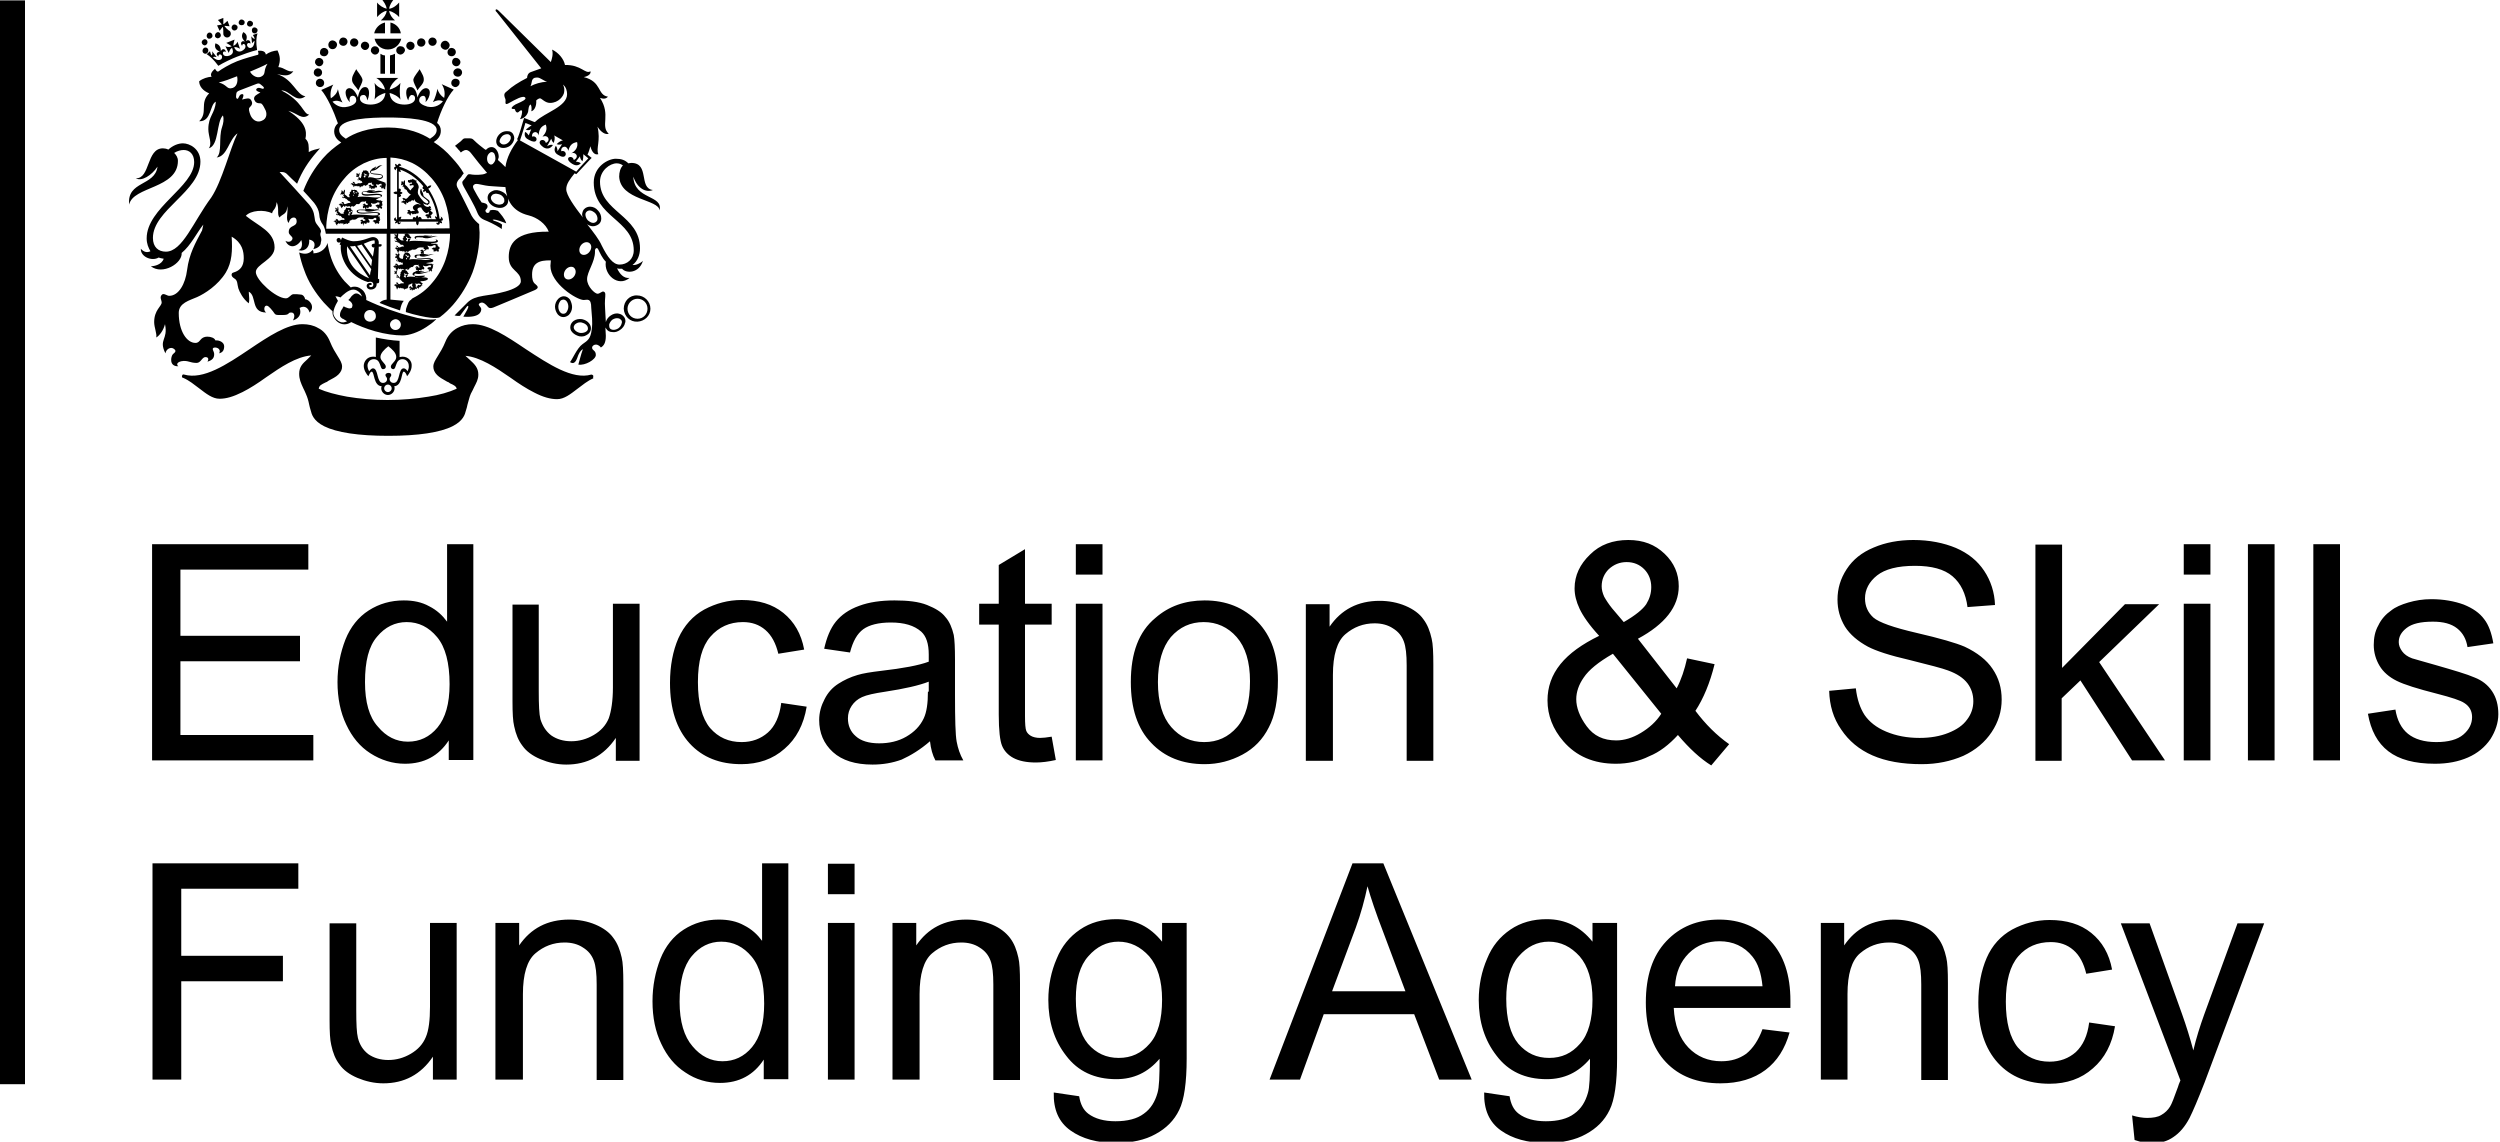 <svg width="600" height="274" viewBox="0 0 600 274" fill="none" xmlns="http://www.w3.org/2000/svg">
<g clip-path="url(#clip0_1_64)">
<path d="M-0.4 0.1H6V260.2H-0.4V0.1ZM85.5 16.6C84.9 17.7 84.4 18.4 84.5 19.3C84.6 20.2 85.5 20.8 86 21.7C86.4 20.7 87 19.9 87 19.1C86.8 18.2 85.7 17.1 85.5 16.6ZM100.7 16.6C101.3 17.7 101.8 18.4 101.7 19.3C101.6 20.2 100.7 20.8 100.2 21.7C99.8 20.7 99.2 19.9 99.2 19.1C99.4 18.2 100.5 17.1 100.7 16.6ZM76.6 15.9C77.2 15.9 77.6 15.4 77.6 14.9C77.6 14.3 77.1 13.9 76.6 13.9C76 13.9 75.6 14.4 75.6 14.9C75.6 15.4 76.1 15.9 76.6 15.9ZM77.3 17.4C77.3 16.8 76.8 16.4 76.3 16.4C75.7 16.4 75.3 16.9 75.3 17.4C75.3 18 75.8 18.4 76.3 18.4C76.8 18.4 77.3 18 77.3 17.4ZM77.8 19.9C77.8 19.3 77.3 18.9 76.8 18.9C76.2 18.9 75.8 19.4 75.8 19.9C75.8 20.5 76.3 20.9 76.8 20.9C77.4 20.9 77.8 20.5 77.8 19.9ZM82.4 11C83 11 83.4 10.5 83.4 10C83.4 9.4 82.9 9 82.4 9C81.8 9 81.4 9.5 81.4 10C81.3 10.5 81.8 11 82.4 11ZM79.8 11.8C80.4 11.8 80.8 11.4 80.9 10.8C80.9 10.2 80.5 9.8 79.9 9.7H79.8C79.2 9.7 78.8 10.2 78.8 10.8C78.8 11.3 79.2 11.8 79.8 11.8ZM77.8 13.5C78.4 13.5 78.8 13 78.8 12.5C78.8 11.9 78.3 11.5 77.8 11.5C77.2 11.5 76.8 12 76.8 12.5C76.7 13.1 77.2 13.5 77.8 13.5ZM85 11.2C85.6 11.2 86 10.7 86 10.2C86 9.6 85.5 9.2 85 9.2C84.4 9.2 84 9.7 84 10.2C84 10.8 84.5 11.2 85 11.2ZM87.6 12C88.2 12 88.6 11.5 88.6 11C88.6 10.4 88.1 10 87.6 10C87 10 86.6 10.5 86.6 11C86.6 11.5 87.1 12 87.6 12ZM90 13.1C90.6 13.1 91 12.6 91 12.1C91 11.5 90.5 11.1 90 11.1C89.4 11.1 89 11.6 89 12.1C89 12.6 89.5 13.1 90 13.1ZM108.5 14.9C108.5 15.5 109 15.9 109.5 15.9C110.1 15.9 110.5 15.4 110.5 14.9C110.5 14.4 110 13.9 109.5 13.9C108.9 13.8 108.5 14.3 108.5 14.9ZM109.9 16.4C109.3 16.4 108.8 16.9 108.8 17.4C108.8 18 109.3 18.4 109.9 18.4C110.5 18.4 110.9 17.9 110.9 17.4C110.9 16.8 110.4 16.4 109.9 16.4ZM109.3 18.9C108.7 18.9 108.3 19.4 108.3 19.9C108.3 20.5 108.8 20.9 109.3 20.9C109.8 20.9 110.3 20.4 110.3 19.9C110.4 19.3 109.9 18.9 109.3 18.9ZM103.8 11C104.4 11 104.8 10.5 104.8 10C104.8 9.4 104.3 9 103.8 9C103.2 9 102.8 9.5 102.8 10C102.8 10.5 103.2 11 103.8 11ZM106.4 11.8C106.9 12.1 107.6 11.9 107.8 11.3C108.1 10.8 107.8 10.2 107.3 9.9C106.8 9.6 106.1 9.9 105.9 10.4C105.6 10.9 105.8 11.5 106.4 11.8ZM108.4 13.5C109 13.5 109.4 13 109.4 12.5C109.4 11.9 108.9 11.5 108.4 11.5C107.8 11.5 107.4 12 107.4 12.5C107.4 13.1 107.8 13.5 108.4 13.5ZM101.1 11.2C101.7 11.2 102.1 10.7 102.1 10.2C102.1 9.6 101.6 9.2 101.1 9.2C100.5 9.2 100.1 9.7 100.1 10.2C100.1 10.8 100.5 11.2 101.1 11.2ZM98.5 12C99.1 12 99.5 11.5 99.5 11C99.5 10.4 99 10 98.5 10C97.9 10 97.5 10.5 97.5 11C97.5 11.5 98 12 98.5 12ZM95.1 12.1C95.1 12.7 95.6 13.1 96.2 13.1C96.7 13 97.1 12.6 97.2 12.1C97.2 11.5 96.7 11.1 96.2 11.1C95.6 11 95.1 11.5 95.1 12.1ZM91.3 17.7H92.4V13.3C92 13.3 91.6 13.1 91.3 12.9V17.7ZM94.8 12.9C94.4 13.1 94.1 13.2 93.6 13.3V17.7H94.8V12.9ZM92.4 8V5.4C91.1 5.7 90.1 6.7 89.8 8H92.4ZM93.7 8H96.2C96 6.7 95 5.7 93.7 5.4V8ZM89.9 9.3C90.3 11.1 92 12.2 93.8 11.8C95.1 11.5 96 10.5 96.3 9.3H89.9ZM94.8 4.9C94.1 4.3 93.5 3.5 93.4 2.6C94.2 2.8 95.2 3.4 95.8 4.1V0.6C95.2 1.3 94.3 2 93.4 2.1C93.5 1.2 94 0.4 94.8 -0.5H91.4C92.1 0.4 92.7 1.2 92.8 2.1C92 1.9 91 1.3 90.5 0.6V4.1C91.1 3.4 92 2.7 92.8 2.6C92.7 3.5 92.1 4.3 91.4 4.9H94.8ZM98.6 75.9C95.4 75.1 91.5 73.7 87.9 72C88 71.3 87.7 70.4 87.2 69.8C86.6 69.2 85.9 68.8 85.2 68.8C84.9 68.8 84.5 68.8 84.2 69C83.7 68.5 83.2 68 82.7 67.5C81.3 65.9 80.2 64 79.5 62C79.1 60.8 78.8 59.6 78.6 58.3C78.4 59.3 77.2 60.8 75.2 60.8C75.3 60.6 75.2 60.1 75 60C74.5 60.6 73.6 61.3 71.8 60.6C72.1 62.1 72.5 63.5 73 64.8C74 67.7 75.7 70.3 77.7 72.6C78.4 73.3 79.1 74.1 79.8 74.7V75.1C79.8 75.9 80.5 77.1 81.6 77.6C82.5 78 83.4 77.9 84.3 77.3C85.9 78.1 87.9 78.9 90 79.5C92.5 80.2 94.8 80.5 96.6 80.5C98.2 80.5 100.3 79.8 102.3 78.5C103.1 78 103.9 77.4 104.5 76.8C104.6 76.8 104.7 76.6 104.7 76.6C103.1 76.9 100.6 76.5 98.6 75.9ZM86.8 71.1L86.4 70.8C85.8 70.3 85.2 70.3 84.7 70.8C84.4 71 84.2 71.3 84 71.6L83.6 72L83.9 72.2C84.6 72.7 84.7 73.3 84.5 73.7C84.5 73.9 84.3 73.9 84.1 74C83.8 74.1 83.3 73.9 82.8 73.7L82.5 73.5L82.3 73.8L82.2 74C82.2 74.1 82.1 74.2 82 74.3C81.7 74.8 81.6 75.2 81.6 75.5C81.6 75.6 81.6 75.7 81.6 75.8C81.7 76.2 82 76.3 82.2 76.5H82.3C82.6 76.7 83 76.9 83.3 77.1C82.7 77.4 82.1 77.5 81.5 77.2C80.6 76.8 80 75.7 80 75.2C80 74.4 80.4 73.4 81 72.4L81.1 72.2L81 72C80.8 71.7 80.7 71.4 80.5 71.1C80.8 71.1 81.2 71.2 81.5 71.3L81.7 71.4L81.8 71.3C82.2 70.9 83.6 69.5 84.8 69.5C85.4 69.5 85.9 69.8 86.4 70.3C86.7 70.7 86.9 71.1 87 71.6C87.1 71.4 86.9 71.2 86.8 71.1ZM88.8 77.2C88 77.2 87.4 76.6 87.4 75.8C87.4 75 88 74.4 88.8 74.4C89.6 74.4 90.2 75 90.2 75.8C90.3 76.6 89.6 77.2 88.8 77.2ZM94.9 79.2C94.2 79.2 93.6 78.6 93.6 77.9C93.6 77.2 94.2 76.7 94.9 76.6C95.6 76.6 96.2 77.2 96.2 77.9C96.2 78.6 95.7 79.2 94.9 79.2ZM96.6 85.6C96.3 85.6 96.1 85.7 95.9 85.7V81.8C94 81.7 92.1 81.4 90.2 81V85.7C90 85.6 89.7 85.6 89.5 85.6C88.1 85.6 87.3 86.8 87.3 87.8C87.3 88.8 87.9 89.7 88.4 90.3C88.7 89.7 88.9 89.2 89.2 89.2C89.9 89.2 89.6 92.6 91.6 92.7C91.5 92.9 91.5 93.1 91.5 93.2C91.5 94 92.2 94.8 93.1 94.8C93.9 94.8 94.7 94.1 94.7 93.2C94.7 93 94.7 92.8 94.6 92.7C96.6 92.6 96.3 89.2 96.9 89.2C97.2 89.2 97.5 89.7 97.7 90.3C98.2 89.7 98.8 88.8 98.8 87.8C98.9 86.7 98 85.6 96.6 85.6ZM93.1 94.1C92.6 94.1 92.2 93.7 92.2 93.2C92.2 92.7 92.6 92.3 93.1 92.3C93.6 92.3 94 92.7 94 93.2C94 93.7 93.6 94.1 93.1 94.1ZM97.8 89.1C97.6 88.7 97.2 88.4 96.9 88.4C95.5 88.4 96.1 91.9 94.5 91.9C93.8 91.9 93.5 91.4 93.5 91C93.5 90.5 93.9 90.4 93.9 90C93.9 89.6 93.6 89.5 93.2 89.5C92.9 89.5 92.5 89.7 92.5 90C92.5 90.4 92.9 90.5 92.9 91C92.9 91.5 92.5 91.9 91.9 91.9C90.3 91.9 90.9 88.4 89.5 88.4C89.2 88.4 88.9 88.7 88.6 89.1C88.3 88.6 88.2 88.1 88.2 87.7C88.2 87.1 88.7 86.2 89.7 86.2C91.5 86.2 91.1 88.6 91.9 88.6C92.3 88.6 92.6 88.4 92.6 88C92.6 87.3 91.3 86.6 91.3 85.7C91.3 84.8 92.2 83.9 93.2 83.1C94.2 83.9 95.1 84.7 95.1 85.7C95.1 86.7 93.8 87.3 93.8 88C93.8 88.4 94.1 88.6 94.4 88.6C95.2 88.6 94.8 86.2 96.6 86.2C97.6 86.2 98.1 87.1 98.1 87.7C98.2 88.2 98 88.7 97.8 89.1ZM142.4 90.2C142.3 90 142.1 89.9 141.9 89.9C137.4 91.2 131.7 87.4 126.2 83.8C121.6 80.7 117.2 77.8 113.5 77.8C112.1 77.8 110.9 78.1 109.8 78.7C108.5 79.4 107.5 80.5 106.9 82C106.3 83.5 105.6 84.6 105.1 85.4C104.5 86.4 104 87.1 104 88C104 88.7 104.3 89.4 104.9 90C105.4 90.5 106.2 91 107.3 91.6C107.6 91.7 107.8 91.8 108 92C108.9 92.4 109.5 92.7 109.6 93.3C107.8 94.1 105.5 94.8 102.8 95.2C99.8 95.7 96.5 96 93 96C89.6 96 86.3 95.7 83.3 95.2C80.6 94.7 78.3 94.1 76.5 93.3C76.6 92.5 77.1 92.3 78.1 91.8C78.4 91.7 78.6 91.6 78.8 91.4C79.7 90.9 80.6 90.5 81.2 89.9C81.8 89.3 82.1 88.7 82.1 88C82.1 87.1 81.6 86.4 81 85.4C80.5 84.6 79.8 83.5 79.2 82C78.6 80.5 77.6 79.3 76.3 78.7C75.3 78.1 74 77.8 72.6 77.8C68.9 77.8 64.5 80.7 59.9 83.8C54.4 87.5 48.8 91.2 44.2 89.9C44 89.8 43.7 89.9 43.7 90.2C43.6 90.4 43.7 90.7 44 90.7C45.4 91.3 46.6 92.3 47.8 93.2C49.5 94.5 51 95.7 52.7 95.7C54.3 95.7 56 95.2 58.2 94.1C60 93.2 62 91.9 63.8 90.6C67.4 88.1 71.1 85.6 74.7 85.3C74.3 85.7 74 86 73.7 86.3C72.7 87.2 71.8 88 71.8 89.7C71.8 91 72.2 91.9 72.8 93.2C73 93.6 73.2 94 73.4 94.5C73.8 95.4 74 96.1 74.2 97.1C74.3 97.5 74.4 98 74.6 98.6C74.8 99.4 75.2 101 77.8 102.3C80.8 103.8 86 104.6 93.2 104.6C100.4 104.6 105.6 103.8 108.6 102.3C111.2 101 111.6 99.4 111.8 98.6C112 98 112.1 97.6 112.2 97.1C112.5 96.2 112.6 95.4 113 94.5C113.3 93.9 113.6 93.4 113.8 92.9C114.3 91.9 114.8 91.1 114.8 89.9C114.8 88.3 113.9 87.4 112.8 86.4C112.4 86.1 112.1 85.7 111.7 85.4C115.2 85.7 119 88.2 122.6 90.7C124.4 92 126.4 93.3 128.2 94.2C130.3 95.3 132.1 95.8 133.7 95.8C135.4 95.8 136.9 94.6 138.6 93.3C139.8 92.4 141 91.4 142.4 90.8C142.3 90.7 142.4 90.4 142.4 90.2ZM115 53.8C114.5 53.4 113.7 52.7 113.2 51.8C112.7 50.7 110.4 46.2 110.1 45.6C109.8 45.1 109.6 44.7 109.6 44.3C109.6 43.8 109.8 43.5 110.1 43.1C110.3 42.9 110.8 42.4 110.9 42.1C111.1 41.9 111.2 41.7 111.3 41.6C110.5 40.2 109.6 39.1 108.5 37.9C107.2 36.4 105.7 35.1 104.1 34.1C105 33.5 105.8 32.7 105.8 31.4C105.8 30.6 105.5 30 104.9 29.5C105.8 26.6 107.4 23.1 108.9 21.5L106 20.2C106.8 21.3 106.8 22.7 106.6 23.5C105.8 23 105.2 22.2 105 21.3C104.8 22.2 104.4 23.7 103.9 24.5C104.7 24.1 105.4 23.9 106.3 24.3C105.8 25 104.5 26 102.6 25.6C101.6 25.3 100.5 24.8 100.6 24C100.6 23.5 101 23 101.6 23C102.2 23 102.3 24 102.1 24.5C102.9 24 103.8 21.6 102.5 21.2C101.5 20.9 100.5 22.3 100.2 23.4C100 22.1 99.5 20.8 98.4 20.9C97 21 97.5 23.5 98 24.1C98.1 23.2 98.6 22.7 98.9 22.8C99.3 22.8 99.7 23.1 99.6 23.8C99.5 24.6 98.4 25.1 97.1 25.1C95.8 25.1 93.7 24.7 93.5 22.3C94.3 22.5 95.6 23.1 96.1 23.9C95.9 22.6 95.9 21.2 96.1 19.9C95.4 20.8 94.3 21.3 93.5 21.5C93.7 20.5 94.6 19.4 95.6 18.7H90.3C91.3 19.3 92.2 20.4 92.4 21.5C91.6 21.3 90.5 20.9 89.9 19.9C90.1 21.4 90.1 22.4 89.9 23.9C90.4 23.1 91.7 22.5 92.5 22.3C92.3 24.7 90.1 25.1 88.9 25.1C87.6 25.1 86.5 24.6 86.4 23.8C86.3 23 86.8 22.8 87.2 22.8C87.6 22.7 88.1 23.2 88.1 24.1C88.6 23.5 89 21 87.7 20.9C86.7 20.8 86.1 22.1 85.9 23.4C85.5 22.3 84.6 20.9 83.6 21.2C82.3 21.6 83.2 24 84 24.5C83.8 24.1 83.8 23.1 84.5 23C85.2 22.9 85.5 23.5 85.5 24C85.6 24.8 84.5 25.4 83.5 25.6C81.6 26.1 80.3 25 79.8 24.4C80.7 24 81.4 24.2 82.2 24.6C81.7 23.8 81.3 22.3 81.1 21.4C80.9 22.4 80.2 23.1 79.4 23.6C79.2 22.5 79.4 21.2 80 20.3L77.1 21.6C78.5 23.2 80.1 26.7 81.1 29.6C80.5 30.1 80.2 30.8 80.2 31.5C80.2 32.9 81.1 33.7 81.9 34.2C80.3 35.3 78.8 36.5 77.5 38C75.5 40.3 73.9 42.9 72.8 45.8C73.2 46.2 74.9 48.1 75.4 48.7C76.1 49.6 76.5 50.5 76.6 51.3C76.7 52.6 76.9 53.1 77.6 54.1C77.8 54.4 78.1 55.4 78.2 56.1H92.8V71.9C92.2 72 91.6 72.1 91.1 72.7C92.8 73.4 94.4 74 96 74.5C96.2 73.5 96.4 72.8 96.9 72.2C96.9 72.2 94.8 72 93.7 71.9V56.1H108C108 58.2 107.6 60.4 106.9 62.4C106.2 64.4 105.1 66.3 103.7 67.9C102.4 69.5 100.8 70.7 99 71.6C98.7 71.8 98.7 72 98.4 72.1C98.1 72.4 97.9 72.8 97.7 73.4C97.5 73.9 97.4 74.2 97.4 74.9C98.1 75.1 98.4 75.2 99.1 75.4C104.1 76.7 105.3 76.3 105.6 76.1C106.8 75.2 107.8 74.2 108.7 73.2C110.7 70.9 112.3 68.2 113.4 65.4C114.5 62.4 115.1 59.1 115.1 55.8C115 54.5 115 54.4 115 53.8ZM92.9 54.9H78.3C78.3 52.7 78.7 50.5 79.4 48.4C80.1 46.4 81.2 44.5 82.6 42.9C83.9 41.3 85.5 40.1 87.3 39.2C89 38.4 90.9 37.9 92.8 37.9L92.9 54.9ZM93.1 30.6C88.3 30.6 84.9 32 83 33.3C81.9 32.6 81.4 32 81.4 31.2C81.4 28.4 89.2 28.2 93.1 28.2C97.1 28.2 104.8 28.5 104.8 31.2C104.8 32 104.3 32.6 103.2 33.3C101.3 32.1 98 30.6 93.1 30.6ZM93.7 54.9V37.8C95.5 37.9 97.2 38.3 98.9 39.1C100.7 40 102.2 41.2 103.6 42.8C105 44.4 106.1 46.3 106.8 48.3C107.5 50.4 107.9 52.6 107.9 54.8L93.7 54.9ZM105.7 52C106 52.2 105.9 52.6 105.5 52.5C105.2 49.9 104.2 47.4 102.8 45.3L102.9 45.2C103.2 45.1 103.5 44.8 103.5 44.5C103.1 44.5 102.8 44.6 102.6 44.9C102.5 44.7 102.4 44.6 102.3 44.5C101.4 43.4 100.4 42.4 99.2 41.6C98.2 40.9 97 40.3 95.8 40C95.8 39.7 96.2 39.7 96.3 39.9C96.3 39.4 95.9 39.2 95.7 39.3C95.6 39.4 95.5 39.5 95.4 39.7C95.3 39.5 95 39.4 94.8 39.3C94.8 39.6 94.9 39.8 95 40C94.8 40 94.7 40.1 94.6 40.2C94.5 40.4 94.7 40.8 95.1 40.9C94.9 40.7 95 40.4 95.3 40.4V46C95 45.9 94.6 46 94.4 46.3C94.7 46.6 95 46.6 95.3 46.6V52.7C95 52.7 94.9 52.3 95.1 52.2C94.6 52.2 94.5 52.6 94.6 52.8C94.7 53 94.8 53.1 95.1 53C94.9 53.2 94.8 53.4 94.8 53.6C95 53.6 95.3 53.5 95.4 53.3C95.3 53.6 95.5 53.7 95.6 53.8C95.8 53.9 96.2 53.7 96.2 53.3C96 53.5 95.7 53.5 95.7 53.2H99.9C99.8 53.5 99.9 53.9 100.2 54.1C100.5 53.8 100.5 53.5 100.5 53.2H105.2C105.2 53.5 104.8 53.6 104.7 53.4C104.7 53.9 105.1 54 105.3 53.9C105.5 53.8 105.6 53.7 105.5 53.4C105.7 53.5 105.9 53.6 106.1 53.6C106.1 53.3 106 53.1 105.8 53C106.1 53 106.2 52.9 106.3 52.8C106.3 52.5 106.1 52 105.7 52ZM101.6 44.7C101.5 44.8 101.4 45 101.4 45.1C101.4 45.3 101.6 45.4 101.8 45.4C101.6 45.6 101.5 45.8 101.5 46C101.8 46.1 102 45.9 102.2 45.8C102.2 46.1 102.3 46.2 102.4 46.3C102.5 46.3 102.7 46.3 102.8 46.3C103.9 48.1 104.6 50 104.9 52.1C104.7 52 104.5 51.9 104.4 51.9C104.4 52.2 104.5 52.4 104.7 52.6H101.2C101.2 52.4 101.1 52.2 100.9 52.1C100.7 52 100.6 52 100.4 52.3C100.4 52.1 100.3 51.8 100.1 51.7C99.9 51.9 99.8 52.1 99.8 52.3C99.6 52.1 99.5 52.1 99.3 52.1C99.1 52.2 99 52.4 99.1 52.6H96.1C96.3 52.4 96.3 52.2 96.3 52C96.1 52 95.9 52.1 95.7 52.2V47.3C95.9 47.3 96.1 47.2 96.2 47.1C96.3 46.9 96.3 46.8 96 46.6C96.3 46.6 96.5 46.5 96.6 46.3C96.5 46.1 96.2 46 96 46C96.2 45.8 96.2 45.7 96.2 45.5C96.1 45.3 95.9 45.2 95.7 45.3V41.1C95.8 41.2 96 41.3 96.2 41.3C96.2 41.1 96.1 40.9 96 40.7C96.9 41 97.9 41.5 98.8 42.1C99.8 42.8 100.8 43.7 101.6 44.7ZM103.2 50.5C103.4 50.5 103.5 50.3 103.6 50.1C103.4 50.2 103.2 50 103.2 50C103.4 49.9 103.5 50 103.4 49.7C103.2 49.4 103.1 49.4 102.9 49.6C102.7 49.8 101.6 49.5 101.6 48.7C101.7 48.9 101.8 49 102 49C102.1 49 102.1 49.1 102.2 49.1H102.4C102.5 49.2 102.6 49.2 102.7 49.2V49.1C102.9 49 103.1 48.9 103.1 48.6C103.2 48.1 102.7 47.9 102.2 47.5C102 47.4 101.9 47.2 101.7 47.1C101.5 46.8 101.7 46.5 101.2 45.8C101.2 45.6 101.2 45.4 101 45.3C100.7 45.9 100.8 46.6 101.3 47.1C101.8 47.6 102.8 48.1 102.8 48.6C102.8 48.7 102.7 48.8 102.5 48.8H102.3C102.2 48.8 102.2 48.8 102.2 48.7C102.1 48.7 102 48.6 102 48.6C101.9 48.6 101.7 48.4 101.6 48.3C101.2 47.9 100.8 47.4 100.6 47C100.1 46.4 100.3 45.8 100.4 45.3C100.7 44.8 100.2 43.9 99.9 43.7C99.9 43.7 100 43.5 99.9 43.2C99.9 43.3 99.7 43.3 99.6 43.3C99.5 43.1 99.5 43.1 99.3 43.1C99.1 43 99.1 42.9 99.1 42.9C99 43 98.9 43.1 98.8 43.1C98.6 43.1 98.5 43.1 98.5 43.1C98.4 43.2 98.3 43.3 98.1 43.2C97.9 43.2 97.9 43.3 97.9 43.5C97.9 43.6 97.9 43.7 98.1 43.8H98.2L98.4 44L98.5 43.8C98.6 43.8 98.8 43.7 98.9 43.9C98.9 44 98.9 44.1 98.8 44.1C98.6 44.1 98.5 44.1 98.4 44.2C98.3 44.2 98.3 44.4 98.3 44.4C98.3 44.5 98.4 44.6 98.7 44.5C98.9 44.4 99.3 44.4 99.3 44.6C99.3 45.1 98.7 45.1 98.6 45.7C98.4 45.6 98.3 45.5 98.2 45.4C98.1 45.2 97.9 45 97.8 44.9C97.7 44.7 97.5 44.6 97.4 44.5C97.2 44.4 97.2 44.3 97.2 44.1C97.2 43.9 97.2 43.7 97.2 43.6C97.2 43.6 97.2 43.5 97.2 43.4C97.1 43.3 97 43.2 96.9 43.2C96.9 43.2 97 43.2 97 43.4C96.9 43.5 96.9 43.5 96.9 43.5C96.8 43.5 96.8 43.6 96.9 43.7V43.8V43.9C96.8 43.8 96.8 43.6 96.7 43.6H96.6C96.6 43.5 96.4 43.4 96.3 43.5C96.4 43.5 96.4 43.5 96.4 43.6C96.4 43.7 96.4 43.7 96.3 43.8C96.3 43.9 96.4 44 96.5 44H96.6C96.4 43.9 96.3 44 96.3 44.1V44.2C96.2 44.3 96.2 44.4 96.4 44.5C96.4 44.4 96.4 44.4 96.5 44.3C96.5 44.4 96.6 44.4 96.6 44.4C96.6 44.4 96.6 44.4 96.7 44.3H96.8V44.4C96.6 44.6 96.7 44.7 96.9 44.7C96.8 44.9 96.5 44.8 96.6 44.5C96.4 44.8 96.7 45 97 44.9C97 45 97 45.2 97.1 45.3V45.2V45.3C97.1 45.3 97.2 45.5 97.3 45.5C97.3 45.4 97.3 45.4 97.4 45.4C97.4 45.5 97.5 45.6 97.6 45.6C97.7 45.9 98 46.4 98.6 46.7C98.3 46.9 98.1 47.1 97.9 47.4C97.7 47.6 97.5 47.8 97.3 47.7C97.2 47.7 97.2 47.6 97.1 47.6C97 47.5 96.9 47.5 96.9 47.5C96.8 47.5 96.8 47.5 96.8 47.6C96.7 47.5 96.5 47.6 96.5 47.7C96.6 47.7 96.6 47.6 96.7 47.7V47.8C96.7 47.9 96.8 48 97.1 48C97.1 48 97.2 48 97.2 48.1C97.1 48.2 97.1 48.2 97 48.2C96.8 48.1 96.8 48 96.7 48.2C96.7 48.3 96.6 48.3 96.6 48.3H96.5C96.4 48.3 96.2 48.6 96.4 48.7C96.4 48.6 96.4 48.5 96.5 48.5C96.5 48.6 96.6 48.6 96.6 48.6C96.7 48.8 96.8 48.8 97 48.5C97 48.4 97.1 48.5 97 48.5C97 48.7 96.8 48.9 97.1 48.9H97.2C97.2 49.1 97.5 49.1 97.6 49.1C97.5 49 97.4 49 97.4 48.9H97.5C97.6 48.8 97.5 48.6 97.5 48.6C97.5 48.5 97.6 48.6 97.6 48.6C97.7 48.7 97.8 48.8 97.9 48.7C98 48.6 98 48.6 98 48.5C98.2 48.4 98.4 48.3 98.6 48.4C98.5 48.3 98.7 48.1 98.9 48.1C99.1 48 99.2 48.1 99.3 48.2C99.4 48 99.4 47.9 99.5 47.8C99.5 48.7 100.7 48.7 101 49.2C100.6 49 100.2 48.9 100 49C99.7 49.1 99.2 49.3 99.1 49.7C99 50 99.3 50.4 99.6 50.6C99.2 50.7 99.1 50.5 98.8 50.7H98.7C98.4 50.8 98.4 50.2 98.1 50.4C98 50.4 98 50.4 98 50.4C97.9 50.4 97.7 50.6 97.7 50.7C97.8 50.6 97.8 50.6 97.9 50.6V50.7C97.9 50.8 97.9 50.8 98 50.8C98.1 50.8 98.1 50.7 98.1 50.7C98.1 50.7 98.1 50.7 98.1 50.8C98.1 50.9 97.7 50.7 97.8 51.1V51.2C97.8 51.3 97.8 51.4 98.1 51.4C98.1 51.4 98 51.4 98 51.3H98.1C98.1 51.3 98.1 51.3 98.1 51.2C98.1 51.2 98.2 51.2 98.2 51.3V51.4C98.2 51.4 98.2 51.5 98.3 51.5C98.3 51.6 98.5 51.8 98.7 51.6L98.5 51.5C98.6 51.5 98.6 51.5 98.6 51.4C98.6 51.4 98.6 51.4 98.6 51.3C98.6 51.2 98.6 51.2 98.7 51.2H98.8C98.9 51.2 98.9 51.2 98.9 51.3C98.9 51.4 99.1 51.5 99.2 51.4C99.2 51.4 99.3 51.4 99.3 51.3C99.4 51.4 99.4 51.4 99.5 51.4C99.4 51.3 99.5 51.2 99.8 51.4L100 51.2C100 51.2 100.3 51.3 100.4 51.2C100.5 51 100.5 51 100.5 50.9C100.4 50.6 100.3 50.6 100.2 50.4C100.1 49.9 100.7 49.7 101.1 49.8C101.2 50.1 101.6 50.8 102.2 51.1C102.6 51.3 102.8 50.8 102.9 50.8V50.9C102.9 51.1 102.9 51.3 102.9 51.4C102.8 51.5 102.6 51.4 102.5 51.4C102.4 51.4 102.4 51.4 102.3 51.5C102.2 51.5 102 51.7 102 51.8C102.1 51.7 102.1 51.7 102.2 51.7V51.8C102.2 52 102.4 52 102.5 51.9H102.6C102.5 52 102.3 52.2 102.5 52.2L102.6 52.3C102.6 52.4 102.7 52.5 102.8 52.5C102.8 52.4 102.8 52.4 102.8 52.3H102.9C103 52.3 102.9 52.1 103.1 52C103.1 52 103.2 52 103.1 52C103 52.1 103 52.3 103.2 52.3H103.3C103.4 52.4 103.5 52.5 103.6 52.4C103.5 52.4 103.5 52.3 103.4 52.3C103.5 52.2 103.5 52.2 103.5 52.2C103.6 51.9 103.3 51.9 103.3 51.8C103.3 51.6 103.6 51.7 103.6 51.5V51.4C103.7 51.3 103.9 51.2 103.9 51.1C103.4 50.6 103.3 50.6 103.2 50.5ZM91.2 58.6H90.9V58.4C91 57.6 90.4 56.9 89.5 56.9C88.7 56.9 87.1 57.9 84.9 57.9C84 57.9 82.9 57.4 82.1 57L81.8 57.7V57.6C81.8 57.3 81.5 57.1 81.3 57.1C81 57.1 80.7 57.4 80.8 57.7C80.8 58 81.1 58.3 81.4 58.2C81.6 58.2 81.7 58.2 81.8 58L81.5 58.7C81.6 58.7 81.7 58.8 81.8 58.8C81.5 62.1 83.9 66.4 88.3 67.7C88.9 67.5 89.6 67.6 89.6 68.3C89.6 68.7 89.4 68.9 89 68.9C88.7 68.9 88.6 68.7 88.6 68.6C88.6 68.3 89.1 68.5 89.2 68.3C89.3 68 89.1 67.9 88.8 67.9C88.5 67.9 88 68.1 88 68.6C88 69.2 88.5 69.5 89 69.5C89.5 69.5 90.5 69.2 90.4 68C90.7 68 90.9 68 91 67.7V67L90.7 66.9L90.9 59.2H91.1C91.4 59.2 91.6 59.1 91.6 58.8C91.7 58.7 91.5 58.6 91.2 58.6ZM83.3 59.1L88.6 66.8C85.8 65.7 82.9 63.2 83.3 59.1ZM88.8 66.1L84 59.1H84.5C84.8 59.1 85 59.1 85.2 59L89.1 64.6C88.9 65.2 88.8 65.7 88.8 66.1ZM89.1 63.9L85.7 59L86.8 58.7L89.3 62.4L89.1 63.9ZM89.9 58.5H89.7C89.5 58.5 89.2 58.6 89.2 58.9C89.2 59.2 89.4 59.4 89.7 59.4H89.9L89.8 59.6C89.8 60 89.6 60.8 89.5 61.6L87.3 58.5C88.3 58.1 89.1 57.7 89.6 57.7C89.9 57.6 90 57.7 89.9 58.5ZM90.3 43.1C91.3 43.1 91.9 42.8 91.9 42.4C91.9 41.3 89 42 89 41.3C89 41.2 89.1 41.1 89.2 41H89.3C90.8 40.8 90.8 39.9 91.8 39.7C90.6 39.5 90.4 40.5 89.9 40.5C90.2 40.3 90.3 40 90.3 39.9C90 40.2 89.5 40.3 89.2 40.6C89.1 40.7 89.1 40.8 89.1 40.8C88.9 40.9 88.8 41.1 88.8 41.2C88.8 42.3 91.7 41.6 91.7 42.3C91.7 42.6 91.2 42.8 90.4 42.8C89.8 42.8 89.4 42.4 88.3 42.6C88.3 42.5 88.7 42.1 88.5 41.9C88.6 41.8 88.7 41.8 88.7 41.7C88.7 41.6 88.5 41.6 88.5 41.6C88.6 41.5 88.5 41.5 88.4 41.4V41.2C88.3 41.2 88.3 41.1 88.1 41C88 40.9 87.9 40.9 87.8 40.9H87.6C87.6 40.9 87.4 40.9 87.4 41C87.3 40.9 87.3 40.9 87.2 40.9C87.1 41 87.1 41.1 87.1 41.2C87 41.2 86.9 41.5 86.8 41.5C86.8 41.6 86.8 41.6 86.9 41.6C86.8 41.8 86.8 41.9 86.7 42C86.7 42.1 86.8 42.1 86.8 42.1C86.7 42.3 86.6 42.6 86.6 42.8C86.5 42.7 86.4 42.6 86.3 42.6C86.1 42.5 86.1 42.5 86.2 42.2C86.2 42 86.3 41.9 86.3 41.8V41.6C86.3 41.5 86.1 41.4 86.1 41.4C86.2 41.5 86.2 41.5 86.2 41.6C86.1 41.7 86.1 41.7 86.1 41.7C86 41.7 86 41.8 86.1 41.9V42C86.1 42.1 86.1 42 86.1 42C86.1 41.9 86 41.7 85.9 41.7H85.8C85.8 41.6 85.7 41.5 85.5 41.6C85.5 41.6 85.6 41.6 85.6 41.7C85.5 41.7 85.5 41.8 85.5 41.8C85.5 41.9 85.6 42 85.7 42H85.8V42.1C85.6 42 85.5 42.1 85.5 42.2V42.3C85.5 42.3 85.4 42.5 85.5 42.5C85.5 42.4 85.5 42.4 85.5 42.4H85.6L85.7 42.5C85.7 42.5 85.8 42.5 85.9 42.4H86C86 42.4 86.1 42.4 86.1 42.5V42.6C85.9 42.7 85.9 42.9 86.1 42.9C86.1 42.9 86.1 42.9 86.1 43C86 43.3 85.7 43.2 85.8 42.9C85.6 43.2 85.9 43.4 86.2 43.2H86.3L86.4 43.3C86.4 43.3 86.4 43.2 86.5 43.2V43.3C86.5 43.4 86.5 43.5 86.6 43.5C86.6 43.5 86.6 43.4 86.7 43.4C86.8 43.4 86.8 43.6 87 43.8C86.8 43.9 86.6 44 86.4 44C86.3 44 86 43.9 85.9 44C85.7 44.1 85.3 44.3 85.2 44C85.1 44 85.2 43.9 85.1 43.8L85 43.7H84.9C84.8 43.6 84.7 43.6 84.6 43.6C84.6 43.6 84.7 43.6 84.7 43.7C84.7 43.8 84.7 43.8 84.7 43.8C84.6 43.9 84.7 44 85 44C85 44 85.1 44.1 85 44.1H84.8C84.7 44 84.7 43.9 84.6 44C84.5 44 84.5 44 84.5 44H84.4C84.3 44 84.1 44.1 84.2 44.3C84.2 44.2 84.3 44.2 84.4 44.2C84.4 44.2 84.4 44.2 84.5 44.3C84.5 44.5 84.6 44.5 84.9 44.4C85 44.4 85 44.4 84.9 44.4C84.8 44.5 84.6 44.6 84.8 44.7C84.8 44.9 85 45 85 45C84.9 45 84.9 44.8 84.9 44.8H85C85.1 44.7 85.1 44.6 85.2 44.5C85.2 44.6 85.3 44.7 85.4 44.7C85.6 44.7 85.6 44.5 85.6 44.5C85.6 44.6 85.7 44.6 85.6 44.7C85.7 44.7 85.7 44.6 85.7 44.6C85.8 44.7 85.8 44.8 85.6 44.9C85.7 44.9 85.8 44.8 85.9 44.6L86 44.7C86.1 44.7 86.2 44.7 86.3 44.7V44.9V44.8C86.4 44.8 86.3 45 86.4 45.1C86.5 44.7 86.7 44.8 86.9 44.7C87 44.7 87 44.7 86.9 44.7C86.9 44.8 86.8 44.8 86.8 44.8C86.9 44.8 87.1 44.7 87.1 44.6C87.1 44.5 87.1 44.5 87.3 44.5C87.4 44.5 87.5 44.5 87.6 44.4C87.6 44.5 87.6 44.6 87.6 44.6C87.9 44.6 88.1 44.3 88.2 44.3C88.7 44.2 87.9 43.8 89 43.9C89.1 43.9 89.2 43.8 89.3 43.8C89.2 44 89.2 44.3 89.4 44.3C89.5 44.3 89.6 44.3 89.7 44.4V44.5C89.6 44.5 89.6 44.6 89.4 44.6C89.1 44.8 89.1 44.2 88.8 44.3L88.7 44.4C88.6 44.4 88.4 44.6 88.4 44.7C88.5 44.6 88.5 44.6 88.6 44.6V44.7C88.6 44.8 88.6 44.8 88.7 44.8H88.8H88.9C88.9 44.9 88.6 44.8 88.6 45C88.6 45 88.7 45 88.7 45.1C88.7 45.2 88.8 45.3 88.9 45.2L88.8 45.1H88.9L89 45C89 45 89.1 45 89.1 45.1L89 45.2C89 45.2 89 45.3 89.1 45.3C89.1 45.4 89.3 45.5 89.4 45.4C89.4 45.4 89.2 45.4 89.2 45.3H89.3C89.4 45.3 89.4 45.2 89.4 45.2H89.5H89.6C89.6 45.3 89.7 45.3 89.8 45.3C90 45.2 89.9 45.1 90 45H90.1C90.3 45 90.5 45 90.5 44.9C90.5 44.8 90.5 44.6 90.3 44.5C90.2 44.4 90.3 44.3 90.2 44.2C90.4 44.3 90.5 44.3 90.8 44.3C91.2 44.3 90.8 44.3 91 44.2C91.2 44.1 91.4 44.1 91.5 44.1L91.6 44.2C91.5 44.4 91.6 44.4 91.6 44.5C91.5 44.6 91.4 44.5 91.3 44.5L91.2 44.6C91.1 44.6 91 44.7 91 44.8C91 44.7 91.1 44.7 91.2 44.7C91.2 44.9 91.4 44.9 91.5 44.8H91.6C91.5 44.9 91.4 45 91.5 45.1C91.5 45.1 91.6 45.1 91.6 45.2C91.6 45.3 91.7 45.4 91.7 45.4C91.7 45.3 91.7 45.3 91.7 45.2H91.8C91.9 45.2 91.9 45 92 45C92 45.1 92 45.2 92.1 45.3H92.2C92.3 45.4 92.3 45.5 92.5 45.4L92.4 45.3C92.4 45.2 92.5 45.2 92.5 45.2C92.6 45 92.4 45 92.4 44.9C92.4 44.8 92.6 44.8 92.6 44.6C92.6 44.6 92.6 44.5 92.5 44.4C92.6 44.4 92.6 44.4 92.7 44.3C92.5 44.3 92.6 44.2 92.5 44.1V44C92.6 43.9 92.6 43.9 92.6 43.8C92.5 43.9 92.4 44 92.3 43.8C92.3 43.8 92.3 43.7 92.1 43.7C90.9 43.3 90.8 43.2 90.3 43.1ZM87.9 41.8C88 41.9 88.1 41.9 88.2 42C88 42.1 88.1 42.1 88 42.1C87.9 42 87.9 41.8 87.9 41.8ZM87.6 41.7C87.5 41.8 87.4 41.9 87.4 41.8C87.3 41.7 87.4 41.7 87.3 41.5C87.4 41.6 87.5 41.6 87.6 41.7ZM87.3 42.3L87.4 42.2C87.4 42.2 87.5 42.2 87.5 42.1C87.6 42 87.5 42 87.4 41.9C87.5 41.9 87.5 41.8 87.5 41.8C87.4 41.7 87.4 41.9 87.4 41.8C87.4 41.7 87.5 41.7 87.5 41.7C87.6 41.6 87.6 41.7 87.6 41.7L87.9 41.9C88 41.9 88 42 88 42V42.1C87.9 42.1 87.9 42 87.9 42V42.1C87.9 42 87.8 42 87.7 42.1C87.6 42.2 87.7 42.2 87.7 42.3V42.5C87.7 42.5 87.6 42.6 87.5 42.6C87.3 42.5 87.3 42.4 87.3 42.3ZM91.7 47C91.7 46.7 91.3 46.5 90.3 46.5C89.3 46.5 87 46.9 87 46.3C87 46 87.5 46 88 46.1C88.1 46.1 88.1 46.2 88.2 46.2C89.5 46.6 91.1 45.9 91.9 46.1C91 45.4 90.2 46.1 89.2 45.9C89.8 45.9 90 45.7 90 45.6C89.5 45.9 88.7 45.4 88.2 45.8C88.1 45.8 88.1 45.9 88.1 45.9C87.4 45.9 86.8 45.9 86.8 46.4C86.8 47.4 89.5 46.8 90.4 46.8C91.2 46.8 91.4 46.9 91.4 47.1C91.4 47.4 90.6 47.4 90.1 47.4C89.4 47.4 87.1 47 85.8 47.3C85.9 47.1 86.2 46.8 86 46.6C86.1 46.5 86.2 46.4 86.2 46.3C86.1 46.2 86 46.2 85.9 46.2C85.9 46.2 85.9 46.1 85.8 46L85.7 45.8C85.6 45.7 85.5 45.6 85.4 45.6C85.2 45.6 85.1 45.6 85.1 45.5C85 45.5 84.9 45.6 84.9 45.6H84.7C84.6 45.6 84.5 45.5 84.4 45.5C84.3 45.6 84.3 45.8 84.3 45.9C84.2 45.9 84 46.2 83.9 46.2C84 46.3 84 46.3 84 46.4C83.9 46.5 83.8 46.8 83.7 46.8C83.8 46.9 83.8 47 83.9 47C83.9 47.1 83.9 47.3 83.8 47.4L83.6 47.3H83.5C83.4 47.3 83.4 47.3 83.4 47.2H83.5H83.4C83.3 47.1 83.1 46.9 82.9 46.8C82.7 46.7 82.7 46.6 82.7 46.4C82.7 46.2 82.8 46 82.8 45.9C82.8 45.9 82.8 45.8 82.8 45.7C82.8 45.6 82.6 45.5 82.5 45.5C82.6 45.6 82.6 45.6 82.6 45.7L82.5 45.8C82.4 45.9 82.4 45.9 82.5 46V46.1V46.2C82.5 46.3 82.5 46.2 82.5 46.2C82.4 46.1 82.4 45.9 82.3 45.9H82.2C82.2 45.7 82 45.6 81.9 45.8C81.9 45.8 82 45.8 82 45.9C82 46 81.9 46 81.9 46.1C81.9 46.3 82 46.3 82.1 46.3C81.9 46.2 81.8 46.3 81.8 46.4V46.5C81.7 46.5 81.7 46.7 81.8 46.8C81.8 46.8 81.8 46.7 81.9 46.6H82L82.1 46.7C82.2 46.7 82.2 46.7 82.3 46.6H82.4C82.4 46.6 82.5 46.6 82.5 46.7V46.8C82.3 47 82.3 47.1 82.5 47.1C82.6 47.1 82.6 47.1 82.6 47.2C82.5 47.5 82.2 47.4 82.2 47.1C82 47.4 82.3 47.7 82.6 47.5H82.7L82.8 47.6C82.8 47.6 82.8 47.5 82.9 47.5V47.6C82.9 47.7 82.9 47.8 83 47.8C83 47.7 83 47.7 83.1 47.7C83.1 47.7 83.3 47.9 83.5 48.1C83.7 48.2 83.8 48.4 84 48.3C84 48.5 84.2 48.7 84.1 48.7C84 48.7 83.5 48.7 83.4 48.8C83.2 48.9 82.7 49.1 82.6 48.9C82.5 48.8 82.5 48.8 82.5 48.6C82.4 48.5 82.4 48.5 82.3 48.5H82.2C82.1 48.4 81.9 48.4 81.9 48.4C82 48.4 82 48.4 82.1 48.5C82.1 48.6 82 48.6 82 48.6C81.9 48.6 82 48.8 82.3 48.9C82.3 48.9 82.4 49 82.3 49C82.2 49 82.2 49.1 82.1 49C82 48.9 81.9 48.8 81.8 48.8C81.8 48.8 81.8 48.9 81.7 48.9H81.6C81.5 48.9 81.3 49.1 81.3 49.2C81.4 49.2 81.4 49.1 81.5 49.1C81.5 49.2 81.5 49.2 81.5 49.2C81.6 49.4 81.6 49.5 81.9 49.2C82 49.2 82 49.2 81.9 49.2C81.8 49.4 81.6 49.5 81.8 49.6L81.9 49.7C81.8 49.9 82.1 50 82.2 50C82.1 50 82.1 49.8 82.1 49.7H82.2C82.4 49.6 82.3 49.4 82.4 49.4H82.5C82.5 49.5 82.6 49.7 82.7 49.6C82.9 49.6 83 49.4 83 49.3C83.1 49.4 83.1 49.4 83.1 49.5C83.2 49.5 83.2 49.4 83.2 49.4C83.3 49.5 83.3 49.6 83.2 49.7C83.2 49.7 83.5 49.6 83.5 49.4C83.5 49.4 83.5 49.4 83.5 49.5C83.6 49.5 83.7 49.6 83.9 49.5H84V49.7V49.6C84.1 49.6 84 49.8 84.1 49.9C84.2 49.4 84.4 49.6 84.7 49.4C84.8 49.4 84.8 49.4 84.7 49.4C84.7 49.5 84.6 49.5 84.6 49.6C84.9 49.7 85.4 49.2 85.5 49C85.6 49 85.8 48.9 85.8 49C86.7 49.1 86.1 48.2 87.5 48.4C87.6 48.4 87.8 48.3 87.9 48.2C87.8 48.4 87.8 48.8 88 48.8C88.1 48.8 88.3 48.9 88.3 49V49.1C88.2 49.1 88.1 49.2 88 49.2C87.7 49.4 87.7 48.7 87.4 48.9C87.3 48.9 87.3 49 87.3 49C87.2 49 87 49.2 87 49.3C87.1 49.2 87.1 49.2 87.2 49.2V49.3C87.2 49.4 87.2 49.4 87.3 49.4C87.4 49.4 87.4 49.3 87.4 49.3C87.4 49.3 87.4 49.3 87.4 49.4C87.4 49.5 87 49.3 87.1 49.7V49.8C87.1 49.9 87.2 50 87.4 50L87.3 49.9H87.4C87.4 49.9 87.5 49.9 87.5 49.8C87.5 49.8 87.6 49.8 87.6 49.9V50C87.6 50 87.6 50.1 87.7 50.1C87.7 50.2 87.9 50.4 88 50.2C88 50.2 87.8 50.2 87.8 50.1C87.9 50.1 87.9 50 87.9 50V49.9V49.8H88H88.1C88.1 49.9 88.2 50 88.4 49.9C88.6 49.8 88.4 49.6 88.6 49.6H88.7C88.9 49.7 89.1 49.7 89.2 49.5C89.3 49.4 89.2 49.1 89.1 49C89 48.9 89.1 48.8 89 48.7C89.2 48.8 89.4 48.9 89.6 48.9C90.1 48.9 90.2 48.8 90.4 48.7C90.6 48.5 90.9 48.6 91 48.6L91.1 48.7C91 49 91.1 49 91 49.1C91 49.2 90.7 49.1 90.6 49.1C90.5 49.1 90.4 49.2 90.4 49.2C90.3 49.2 90.1 49.3 90.1 49.5C90.2 49.4 90.2 49.4 90.3 49.4V49.5C90.3 49.7 90.5 49.7 90.6 49.6H90.7C90.6 49.6 90.4 49.8 90.6 49.9C90.6 49.9 90.6 50 90.7 50C90.7 50.1 90.8 50.2 90.9 50.2C90.8 50.1 90.8 50.1 90.9 50H91C91.1 50 91.1 49.8 91.2 49.7C91.2 49.7 91.3 49.7 91.2 49.7C91.2 49.8 91.2 50 91.3 50H91.4C91.5 50.1 91.6 50.2 91.7 50.1L91.6 50L91.7 49.9C91.8 49.6 91.5 49.6 91.5 49.5C91.5 49.4 91.8 49.4 91.8 49.2C91.8 49.1 91.8 49.1 91.7 49C91.8 49 91.8 49 91.8 48.9C91.6 48.9 91.7 48.7 91.7 48.6V48.5C91.8 48.4 91.8 48.4 91.8 48.2C91.8 48.3 91.5 48.3 91.5 48.2C91.5 48.2 91.5 48 91.3 48.1C91 48.2 90.8 48 90.2 48C90.7 47.5 91.7 47.3 91.7 47ZM85.4 46.1C85.5 46.2 85.7 46.2 85.8 46.3C85.6 46.3 85.6 46.4 85.5 46.4C85.4 46.4 85.3 46.2 85.4 46.1ZM85.1 46C85 46.1 84.9 46.2 84.8 46.1C84.7 46 84.8 46 84.7 45.8C84.9 45.8 85.1 45.9 85.1 46ZM84.8 46.8C84.8 46.7 84.8 46.7 84.9 46.7C85 46.7 85 46.7 85 46.6C85 46.5 84.9 46.5 84.9 46.4C85 46.4 85 46.3 85 46.3C84.9 46.3 84.9 46.4 84.8 46.3C84.8 46.3 84.8 46.3 84.8 46.2C84.9 46.1 84.9 46.2 84.9 46.2L85.2 46.3V46.4V46.5C85.2 46.5 85.2 46.4 85.1 46.4C85 46.4 85 46.4 85.1 46.5C85 46.5 84.9 46.4 84.9 46.5C84.8 46.6 84.9 46.6 84.9 46.7C84.9 46.7 84.9 46.8 84.9 46.9C84.8 47 84.8 47.1 84.7 47C84.7 47 84.7 46.9 84.8 46.8ZM85.6 48.5C85.6 48.5 85.6 48.6 85.6 48.5V48.5ZM91.2 51.4C91.2 51.1 90.9 50.9 89.9 50.9C89 50.9 85.9 51.3 85.9 50.7C85.9 50.3 86.9 50.5 87.6 50.5C87.7 50.6 87.7 50.6 87.8 50.7C89.1 51.1 90.4 50.2 91.2 50.5C90.5 49.9 89.6 50.5 88.6 50.4C89.2 50.4 89.8 50.3 89.8 50.1C89.4 50.4 88.2 49.9 87.7 50.2C87.7 50.2 87.7 50.3 87.6 50.3C86.7 50.3 85.6 50.2 85.6 50.7C85.6 51.7 89 51.1 89.8 51.1C90.6 51.1 90.8 51.2 90.8 51.4C90.8 51.6 90 51.7 89.5 51.7C88.8 51.7 85.6 51.3 84.3 51.6C84.4 51.4 84.7 51.1 84.5 50.9C84.6 50.8 84.7 50.7 84.7 50.6C84.6 50.5 84.5 50.5 84.4 50.5C84.5 50.4 84.4 50.4 84.3 50.3V50.1C84.2 50 84.1 50 84 49.9C83.8 49.9 83.7 49.9 83.7 49.9C83.6 49.9 83.5 49.9 83.5 49.9H83.3C83.2 49.9 83.1 49.8 83.1 49.8C83 49.9 83 50 83 50.2C82.9 50.2 82.7 50.5 82.6 50.5C82.6 50.6 82.6 50.6 82.7 50.6C82.6 50.8 82.5 51 82.4 51L82.5 51.1C82.5 51.2 82.4 51.3 82.4 51.4L82.3 51.3H82.1H81.9C81.7 51.3 81.6 51 81.4 50.9C81.2 50.8 81.2 50.7 81.2 50.5C81.2 50.3 81.3 50.2 81.2 50C81.2 50 81.2 49.9 81.2 49.8C81.1 49.7 81 49.6 80.9 49.6C81 49.7 81 49.7 81 49.8C81 49.9 81 49.9 81 49.9C80.9 50 80.9 50 81 50.1V50.2V50.3C81 50.4 81 50.3 81 50.3C80.9 50.2 80.9 50 80.8 50H80.7C80.7 49.9 80.5 49.8 80.4 49.9C80.5 49.9 80.5 49.9 80.5 50V50.1C80.5 50.2 80.6 50.3 80.7 50.3H80.8V50.4C80.6 50.3 80.5 50.4 80.5 50.5V50.6C80.4 50.7 80.4 50.8 80.6 50.9C80.6 50.8 80.6 50.8 80.6 50.7L80.7 50.8C80.7 50.8 80.8 50.8 80.8 50.7H80.9V50.8V50.9C80.7 51.1 80.8 51.2 81 51.2C81 51.2 81.1 51.2 81.1 51.3C81.1 51.6 80.7 51.5 80.7 51.2C80.5 51.5 80.9 51.8 81.1 51.6H81.2C81.2 51.7 81.2 51.7 81.3 51.7C81.3 51.7 81.3 51.6 81.4 51.6V51.7C81.4 51.7 81.5 51.9 81.6 51.9C81.6 51.8 81.6 51.8 81.7 51.8C81.8 51.8 82 52.2 82.3 52.4C82.3 52.4 82.5 52.4 82.5 52.3C82.5 52.3 82.5 52.3 82.6 52.4C82.6 52.6 82.7 52.8 82.7 52.8C82.6 52.8 82 52.7 81.9 52.8C81.7 52.9 81.3 53.1 81.2 52.9C81.1 52.8 81.1 52.8 81.1 52.7C81.1 52.7 81 52.6 80.9 52.6H80.8C80.8 52.5 80.5 52.5 80.5 52.6C80.5 52.6 80.7 52.6 80.7 52.7L80.6 52.8C80.5 52.9 80.6 53 80.9 53.1C80.9 53.1 81 53.1 80.9 53.1C80.8 53.1 80.8 53.2 80.7 53.1C80.6 53 80.6 52.9 80.4 52.9C80.4 52.9 80.3 52.9 80.3 53C80.2 53 80 53.2 80.1 53.3C80.1 53.2 80.2 53.2 80.3 53.1V53.2C80.4 53.4 80.4 53.5 80.7 53.3C80.8 53.3 80.8 53.3 80.7 53.3C80.6 53.4 80.4 53.6 80.6 53.7L80.7 53.8C80.6 54 80.9 54.1 81 54.1C80.9 54 80.9 54 80.9 53.8C80.9 53.8 80.9 53.9 81 53.8C81.2 53.7 81.1 53.6 81.2 53.5C81.2 53.6 81.3 53.7 81.4 53.7C81.6 53.7 81.7 53.5 81.6 53.4C81.6 53.5 81.7 53.5 81.7 53.6C81.8 53.5 81.8 53.5 81.8 53.5C81.8 53.6 81.8 53.7 81.7 53.8C81.8 53.8 82 53.7 82 53.5L82.1 53.6C82.2 53.7 82.3 53.7 82.4 53.6V53.8V53.7C82.5 53.7 82.4 53.9 82.5 54C82.6 53.6 83 53.8 83.3 53.6C83.3 53.6 83.3 53.7 83.2 53.8C83.3 53.8 83.5 53.7 83.6 53.6H83.5L83.9 53.4V53C84 53 84 53 84.1 52.9C84.4 52.9 84.4 52.7 84.5 52.7C86.1 52.9 85.2 52 87.1 52.2C87.2 52.2 87.2 52.1 87.3 52.1C87.2 52.3 87.2 52.6 87.4 52.6C87.5 52.6 87.7 52.7 87.7 52.8V52.9C87.6 52.9 87.5 53 87.4 53C87.1 53.2 87.1 52.6 86.8 52.7C86.8 52.7 86.8 52.8 86.7 52.8C86.6 52.8 86.4 53 86.4 53.1C86.5 53 86.5 53 86.6 53V53.1C86.6 53.2 86.6 53.2 86.7 53.2L86.8 53.1C86.8 53.1 86.9 53.1 86.9 53.2C86.9 53.3 86.5 53.1 86.6 53.5V53.6C86.6 53.7 86.7 53.8 86.9 53.8C86.8 53.8 86.8 53.7 86.8 53.7H86.9C86.9 53.7 87 53.7 87 53.6C87 53.6 87.1 53.6 87.1 53.7V53.8V53.9C87.1 54 87.3 54.2 87.4 54C87.3 54 87.2 54 87.2 53.9L87.3 53.8V53.7C87.3 53.7 87.3 53.6 87.4 53.6H87.5H87.6C87.7 53.7 87.7 53.8 87.9 53.7C88.1 53.6 87.9 53.4 88.1 53.4H88.2C88.4 53.5 88.6 53.5 88.7 53.3C88.7 53.2 88.7 52.9 88.5 52.8C88.4 52.8 88.5 52.6 88.4 52.5C88.6 52.5 88.8 52.6 89 52.6C89.5 52.6 89.6 52.6 89.7 52.4C89.9 52.2 90.2 52.3 90.2 52.3C90.3 52.3 90.3 52.4 90.3 52.4C90.3 52.6 90.3 52.7 90.3 52.8C90.2 52.9 90 52.8 89.9 52.8C89.8 52.8 89.7 52.9 89.7 52.9C89.6 52.9 89.4 53 89.5 53.2C89.6 53.2 89.6 53.1 89.7 53.1V53.2C89.7 53.4 89.9 53.4 90 53.3H90.1C90 53.3 89.8 53.5 90 53.6H90.1C90.1 53.7 90.1 53.8 90.3 53.8C90.2 53.7 90.2 53.7 90.3 53.6H90.4C90.5 53.6 90.4 53.4 90.5 53.3C90.4 53.4 90.4 53.6 90.6 53.6H90.7C90.7 53.7 90.9 53.8 91 53.7C90.9 53.7 90.9 53.6 90.9 53.6C91 53.5 91 53.5 91 53.5C91.1 53.2 90.9 53.2 90.9 53.2C90.9 53.1 91.2 53.1 91.2 52.9C91.2 52.8 91.1 52.8 91.1 52.7C91.1 52.7 91.3 52.7 91.3 52.6C91.1 52.6 91.2 52.4 91.1 52.3V52.2C91.1 52.1 91.2 52.1 91.1 51.9C91.1 52 90.8 52.1 90.8 51.9C90.8 51.9 90.8 51.8 90.6 51.8C90.3 51.9 90.1 51.8 89.6 51.7C90.3 51.9 91.2 51.8 91.2 51.4ZM84.2 50.6C84.3 50.7 84.5 50.7 84.6 50.8C84.4 50.9 84.4 50.9 84.3 50.9C84.2 50.9 84.1 50.7 84.2 50.6ZM83.9 50.5C83.8 50.6 83.7 50.7 83.6 50.6C83.5 50.5 83.6 50.5 83.5 50.3C83.7 50.4 83.8 50.5 83.9 50.5ZM83.6 51.3C83.7 51.3 83.7 51.2 83.7 51.2C83.7 51.2 83.8 51.2 83.8 51.1C83.9 51.1 83.8 51 83.7 51C83.8 51 83.8 50.9 83.8 50.9C83.7 50.8 83.7 51 83.6 50.9C83.6 50.8 83.7 50.8 83.7 50.8C83.8 50.7 83.8 50.8 83.8 50.8L84.1 51C84.2 51 84.2 51 84.2 51.1V51.2C84.1 51.2 84.1 51.1 84.1 51.1C84 51.1 84 51.1 84.1 51.2C84 51.2 83.9 51.1 83.9 51.2C83.8 51.3 83.9 51.3 83.9 51.4V51.6C83.8 51.7 83.8 51.8 83.7 51.7C83.5 51.5 83.6 51.4 83.6 51.3ZM105 58.9C105 58.8 105.1 58.7 105.1 58.6C105 58.7 104.8 58.8 104.8 58.6C104.8 58.6 104.8 58.5 104.6 58.5C104.3 58.5 104 58.5 103.5 58.5C103.4 58.5 103.4 58.4 103.5 58.4C104.1 58.3 105.1 58.3 105.1 57.9C105.1 57.6 104.8 57.4 103.8 57.4C102.9 57.4 99.8 57.8 99.8 57.2C99.8 56.8 100.8 57 101.5 57C101.6 57.1 101.6 57.1 101.7 57.1C103 57.5 104.4 56.5 105.1 56.7C104.1 56.4 103.5 57 102.5 56.8C103.1 56.8 103.7 56.7 103.7 56.5C103.3 56.8 102.1 56.3 101.6 56.6C101.6 56.6 101.6 56.6 101.5 56.6C100.6 56.6 99.5 56.5 99.5 57C99.5 57.9 102.9 57.4 103.7 57.4C104.5 57.4 104.7 57.5 104.7 57.7C104.7 58 103.9 58 103.4 58C102.6 58 99.5 57.6 98.2 57.9C98.3 57.7 98.6 57.4 98.5 57.2C98.6 57.1 98.7 57.1 98.7 56.9C98.6 56.8 98.5 56.8 98.4 56.8C98.5 56.8 98.4 56.7 98.3 56.6V56.4C98.2 56.3 98.1 56.2 98 56.2C97.8 56.1 97.8 56.1 97.7 56.1C97.6 56.1 97.6 56.2 97.6 56.1C97.5 56.1 97.4 56.1 97.4 56.2C97.3 56.1 97.2 56.1 97.2 56.1C97.1 56.2 97.1 56.3 97.2 56.5C97.1 56.5 96.9 56.8 96.8 56.8C96.8 56.9 96.8 56.9 96.9 56.9C96.8 57 96.7 57.3 96.6 57.3C96.7 57.4 96.7 57.5 96.8 57.5V57.8L96.6 57.7H96.4C96.3 57.7 96.3 57.7 96.2 57.6C96 57.6 95.9 57.3 95.7 57.2C95.5 57.1 95.5 57 95.5 56.8C95.5 56.6 95.6 56.5 95.6 56.3C95.6 56.3 95.5 56.2 95.5 56.1C95.5 56 95.3 55.9 95.2 55.9C95.3 55.9 95.3 56 95.3 56.1C95.2 56.2 95.2 56.2 95.2 56.2C95.2 56.2 95.2 56.3 95.2 56.4V56.5V56.6C95.2 56.7 95.2 56.6 95.2 56.6C95.2 56.5 95.1 56.3 95 56.3H94.9C94.9 56.2 94.7 56.1 94.6 56.2C94.7 56.2 94.7 56.2 94.7 56.3V56.4C94.7 56.5 94.8 56.6 94.9 56.6C95 56.6 95 56.6 95 56.7V56.8C94.8 56.7 94.7 56.8 94.7 56.9V57C94.6 57.1 94.6 57.2 94.8 57.3C94.8 57.2 94.8 57.2 94.8 57.2L94.9 57.3C94.9 57.3 95 57.3 95 57.2H95.1V57.3C94.9 57.5 95 57.6 95.2 57.6C95.2 57.6 95.2 57.6 95.2 57.7C95.2 58 94.8 57.9 94.8 57.6C94.6 57.9 95 58.2 95.2 58C95.2 58.1 95.3 58.1 95.3 58.1C95.3 58.1 95.3 58 95.4 58V58.1C95.4 58.2 95.5 58.3 95.6 58.3C95.6 58.3 95.6 58.2 95.7 58.2C95.8 58.2 95.9 58.6 96.3 58.8C96.3 58.8 96.5 58.7 96.5 58.6C96.5 58.7 96.5 58.8 96.7 58.8H96.8C96.8 59 97 59.2 97 59.2C97 59.2 96.6 59.1 96.4 59.2C96.2 59.3 95.8 59.5 95.6 59.3C95.5 59.2 95.5 59.2 95.5 59.1C95.4 59.1 95.4 59 95.3 59H95.4C95.3 58.9 95.1 58.9 95.1 58.9C95.1 58.9 95.2 58.9 95.2 59V59.1C95.1 59.2 95.2 59.3 95.5 59.4C95.5 59.4 95.6 59.5 95.5 59.5C95.4 59.5 95.4 59.6 95.3 59.5C95.2 59.4 95.2 59.3 95 59.4C95 59.4 94.9 59.4 94.9 59.5H95C94.9 59.5 94.7 59.7 94.8 59.8C94.8 59.7 94.9 59.7 95 59.6V59.7C95.1 59.9 95.1 60 95.4 59.8C95.5 59.8 95.5 59.8 95.4 59.8C95.4 59.9 95.1 60.1 95.3 60.2L95.4 60.3V60.4C95.4 60.6 95.5 60.7 95.7 60.7C95.6 60.6 95.6 60.5 95.6 60.4C95.7 60.4 95.7 60.5 95.7 60.4C95.9 60.3 95.8 60.2 95.9 60.1H96C96 60.2 96.1 60.3 96.2 60.3C96.4 60.3 96.5 60.1 96.4 60.1C96.4 60.2 96.5 60.2 96.4 60.3C96.5 60.2 96.5 60.2 96.5 60.2C96.6 60.3 96.6 60.4 96.4 60.5C96.6 60.5 96.7 60.3 96.7 60.2C96.8 60.2 96.8 60.2 96.8 60.3C96.9 60.4 97 60.4 97.1 60.3V60.5V60.4C97.2 60.4 97.1 60.6 97.2 60.7C97.3 60.3 97.5 60.4 97.7 60.3H97.8C97.8 60.3 97.7 60.4 97.7 60.5C97.8 60.6 98.2 60.3 98.2 60.2C98.2 60.2 98.4 60.2 98.5 60.1C98.8 60.1 98.8 59.9 98.9 59.9C100.5 60.1 99.6 59.2 101.5 59.4C101.6 59.4 101.7 59.3 101.7 59.2C101.6 59.4 101.6 59.7 101.8 59.8C101.9 59.8 102 59.9 102.1 60V60.1C102 60.1 101.9 60.2 101.8 60.2C101.5 60.4 101.5 59.8 101.2 59.9C101.2 59.9 101.2 60 101.1 60C101 60 100.8 60.2 100.8 60.3C100.9 60.2 100.9 60.2 101 60.2V60.3C101 60.4 101 60.4 101.1 60.4L101.2 60.3C101.2 60.3 101.3 60.3 101.3 60.4C101.3 60.5 100.9 60.3 101 60.7C101 60.7 101.1 60.7 101.1 60.8C101.1 60.9 101.2 61 101.3 61C101.2 61 101.2 60.9 101.2 60.9H101.3C101.3 60.9 101.4 60.9 101.4 60.8C101.4 60.8 101.5 60.8 101.5 60.9V61V61.1C101.5 61.2 101.7 61.4 101.8 61.2L101.6 61.1H101.7V61V60H101.8H101.9C102 60.1 102 60.2 102.2 60.1C102.4 60 102.3 59.8 102.4 59.8H102.5C102.7 59.9 102.9 59.9 102.9 59.7C102.9 59.6 102.9 59.3 102.7 59.2C102.6 59.1 102.7 59 102.6 58.9C102.8 59 103 59.1 103.2 59.1C103.7 59.1 103.8 59 104 58.9C104.2 58.7 104.5 58.9 104.5 58.9C104.5 58.9 104.6 58.9 104.6 59C104.5 59.2 104.6 59.3 104.5 59.4C104.4 59.5 104.3 59.4 104.1 59.4C104.1 59.4 104 59.4 103.9 59.5C103.8 59.5 103.6 59.6 103.6 59.8C103.7 59.7 103.7 59.7 103.8 59.7V59.8C103.8 59.9 104 60 104.1 59.9H104.2C104.1 60 103.9 60.1 104.1 60.2V60.3C104.1 60.4 104.1 60.5 104.2 60.5C104.2 60.4 104.1 60.4 104.3 60.3H104.7C104.8 60.3 104.7 60.1 104.9 60C104.8 60.1 104.8 60.3 104.9 60.3H105C105 60.4 105.1 60.5 105.3 60.4L105.2 60.3C105.3 60.2 105.3 60.2 105.3 60.2C105.4 59.9 105.2 59.9 105.2 59.9C105.2 59.8 105.5 59.8 105.5 59.6C105.5 59.5 105.4 59.5 105.4 59.4C105.5 59.4 105.6 59.4 105.6 59.4C105 59.1 105.1 59 105 58.9ZM98.1 57.1C98.2 57.2 98.4 57.2 98.5 57.2C98.3 57.3 98.3 57.3 98.2 57.3C98.1 57.3 98 57.2 98.1 57.1ZM97.8 57C97.7 57.1 97.7 57.2 97.5 57.1C97.4 57 97.5 57 97.4 56.8C97.6 56.8 97.8 57 97.8 57ZM97.5 57.7C97.6 57.6 97.6 57.6 97.6 57.6C97.7 57.6 97.7 57.6 97.7 57.5C97.7 57.4 97.6 57.4 97.6 57.3C97.7 57.3 97.7 57.2 97.7 57.2C97.6 57.1 97.6 57.3 97.6 57.2C97.6 57.1 97.7 57.1 97.7 57.1H97.8L98.1 57.2C98.2 57.2 98.2 57.3 98.2 57.3V57.4C98.1 57.4 98.1 57.3 98.1 57.3C98 57.3 98 57.3 98.1 57.4C98 57.4 97.9 57.3 97.9 57.4C97.9 57.5 97.9 57.5 97.9 57.6V57.8C97.9 57.9 97.8 58 97.7 57.9C97.4 57.9 97.4 57.8 97.5 57.7ZM97.3 57C97.3 57 97.2 57 97.3 57C97.2 57 97.3 57 97.3 57ZM100.7 61.3C100.8 61.4 100.8 61.4 100.9 61.5C102.1 61.9 103.5 60.9 104.2 61.1C103.3 60.8 102.7 61.4 101.7 61.2C102.2 61.2 102.8 61.1 102.8 60.9C102.4 61.2 101.2 60.7 100.8 61C100.7 61 100.7 61.1 100.7 61.1C100 61.1 99.5 61.1 99.5 61.5C99.5 62.4 102 61.9 102.7 61.9C103.5 61.9 103.4 62 103.4 62.1C103.4 62.3 102.5 62.4 102.1 62.4C101.4 62.4 99.4 62 98.2 62.3C98.3 62.1 98.5 61.8 98.4 61.7C98.5 61.6 98.6 61.5 98.6 61.4C98.5 61.3 98.4 61.3 98.4 61.3C98.5 61.3 98.4 61.2 98.4 61.1L98.3 60.9C98.2 60.9 98.1 60.7 98 60.7C97.8 60.6 97.8 60.6 97.7 60.6H97.6C97.5 60.6 97.4 60.6 97.4 60.7C97.3 60.6 97.3 60.6 97.2 60.6C97.1 60.7 97.1 60.8 97.1 60.9C97 60.9 96.9 61.2 96.8 61.2C96.8 61.3 96.8 61.3 96.9 61.3C96.8 61.5 96.7 61.7 96.7 61.7L96.8 61.8C96.7 61.9 96.7 62 96.7 62.2L96.6 62.1H96.5C96.3 62.1 96.2 62.1 96 61.9C95.8 61.8 95.8 61.7 95.8 61.5C95.8 61.3 95.9 61.2 95.9 61C95.9 61 95.9 60.9 95.8 60.9C95.7 60.8 95.6 60.7 95.5 60.7C95.6 60.7 95.6 60.8 95.6 60.9C95.5 60.9 95.5 60.9 95.5 61C95.4 61 95.4 61.1 95.5 61.2V61.3C95.5 61.4 95.5 61.3 95.5 61.3C95.4 61.2 95.4 61 95.3 61H95.2C95.2 60.9 95.1 60.8 94.9 60.9C94.9 60.9 95 60.9 95 61L94.9 61.1C94.9 61.2 95 61.3 95.1 61.3C95.1 61.3 95.2 61.3 95.2 61.4V61.5C95 61.4 94.9 61.5 94.9 61.6V61.7C94.8 61.8 94.8 61.9 94.9 62C94.9 61.9 94.9 61.9 95 61.9H95.1H95.2H95.3V62C95.1 62.2 95.2 62.3 95.4 62.3C95.5 62.3 95.5 62.3 95.5 62.4C95.5 62.7 95.1 62.6 95.1 62.3C94.9 62.6 95.3 62.8 95.5 62.7C95.5 62.8 95.6 62.8 95.6 62.8C95.6 62.8 95.6 62.7 95.7 62.7V62.8C95.7 62.9 95.8 63 95.8 63C95.8 63 95.8 62.9 95.9 62.9C95.9 62.9 95.9 62.8 96.3 63L96.4 63.1L96.7 63C96.6 63.2 96.7 63.5 96.7 63.5C96.6 63.5 96.3 63.5 96.2 63.5C96 63.6 95.6 63.8 95.5 63.6C95.4 63.5 95.4 63.5 95.4 63.4C95.3 63.3 95.3 63.3 95.2 63.3H95.1C95 63.2 94.9 63.2 94.8 63.2C94.9 63.2 94.9 63.2 95 63.3C95 63.4 94.9 63.4 94.9 63.4C94.8 63.5 94.9 63.6 95.2 63.7C95.2 63.7 95.3 63.8 95.2 63.8H95.1C95 63.7 95 63.6 94.8 63.7C94.8 63.7 94.7 63.7 94.7 63.8H94.6C94.5 63.8 94.3 64 94.4 64.1C94.4 64 94.5 64 94.6 64V64.1C94.7 64.3 94.7 64.4 95 64.2H95.1C95 64.3 94.8 64.5 95 64.5L95.1 64.6V64.7C95.1 64.9 95.3 65 95.4 65C95.4 64.9 95.3 64.8 95.3 64.7C95.4 64.7 95.4 64.8 95.4 64.7C95.6 64.6 95.5 64.5 95.6 64.4H95.7C95.7 64.5 95.8 64.6 95.9 64.6C96.1 64.6 96.1 64.4 96.1 64.4C96.2 64.5 96.2 64.5 96.2 64.6C96.2 64.6 96.3 64.6 96.3 64.5C96.4 64.6 96.4 64.7 96.2 64.8C96.3 64.8 96.4 64.7 96.5 64.5C96.6 64.5 96.6 64.6 96.6 64.6C96.6 64.6 96.7 64.7 96.9 64.6V64.8L97 64.7C97.1 64.7 97 64.9 97.1 65C97.2 64.6 97.5 64.7 97.7 64.5H97.8C97.8 64.6 97.7 64.6 97.7 64.7C98 64.9 98.3 64.5 98.3 64.3C98.4 64.3 98.4 64.2 98.4 64.2C98.4 64.3 98.4 64.3 98.3 64.3C98.6 64.3 98.6 64.1 98.7 64.1C99.5 64.2 98.9 63.4 100.2 63.6C100.3 63.6 100.5 63.5 100.5 63.4C100.4 63.6 100.4 63.9 100.6 64C100.7 64 100.9 64.1 100.9 64.1C100.8 64.1 100.7 64.1 100.6 64.2C100.3 64.4 100.3 63.8 100 63.9C99.9 63.9 99.9 64 99.9 64C99.8 64 99.6 64.2 99.6 64.3C99.6 64.2 99.7 64.2 99.8 64.2C99.8 64.3 99.8 64.3 99.9 64.3C100 64.3 100 64.2 100 64.2C100 64.2 100.1 64.2 100.1 64.3C100.1 64.4 99.7 64.2 99.8 64.6L99.9 64.7C99.9 64.8 99.9 64.9 100.1 64.9C100 64.9 100 64.8 100 64.8H100.1H100.2V64.9C100.2 64.9 100.2 65 100.3 65C100.3 65.1 100.5 65.2 100.6 65.1C100.5 65.1 100.5 65 100.5 65V64.9C100.6 64.9 100.6 64.8 100.6 64.8H100.7H100.8H100.9C100.9 64.9 101 65 101.1 64.9C101.3 64.8 101.1 64.6 101.3 64.6H101.4C101.6 64.7 101.8 64.7 101.8 64.5C101.9 64.4 101.8 64.1 101.6 64C101.5 64 101.6 63.9 101.5 63.7C101.7 63.8 101.9 63.9 102.1 63.9C102.5 63.9 102.7 63.8 102.9 63.7C103.2 63.6 103.4 63.7 103.4 63.7C103.5 63.7 103.5 63.7 103.5 63.8C103.4 64 103.4 64.1 103.4 64.1C103.4 64.2 103.2 64.1 103 64.1C102.9 64.1 102.9 64.1 102.8 64.2C102.7 64.2 102.5 64.3 102.5 64.5C102.5 64.5 102.6 64.4 102.7 64.4V64.5C102.7 64.7 102.8 64.7 103 64.6H103.1C103 64.7 102.8 64.8 102.9 64.9C102.9 64.9 103 64.9 103 65C102.9 65.1 103 65.2 103.1 65.2C103.1 65.1 103.1 65.1 103.1 65H103.2C103.3 65 103.3 64.8 103.4 64.7C103.3 64.8 103.3 65 103.3 65H103.4C103.4 65.1 103.5 65.2 103.7 65.1C103.6 65.1 103.6 65 103.6 65L103.7 64.9C103.8 64.7 103.6 64.7 103.6 64.6C103.7 64.5 103.8 64.5 103.9 64.3C103.9 64.2 103.9 64.2 103.8 64.1C103.9 64.1 103.9 64.1 104 64C103.8 64 103.9 63.9 103.9 63.8V63.7C104 63.6 104 63.6 104.1 63.4C104 63.5 103.8 63.6 103.8 63.4C103.8 63.4 103.8 63.3 103.6 63.3C103.3 63.3 102.9 63.3 102.4 63.2C102.3 63.2 102.3 63.1 102.4 63.1C102.9 63 104 63 104 62.6C104 62.3 103.9 62.1 103 62.1C102.1 62.1 100 62.4 100 61.9C99.8 61.3 100.2 61.3 100.7 61.3ZM97.7 61.3C97.6 61.4 97.5 61.5 97.4 61.4C97.3 61.3 97.4 61.3 97.3 61.1C97.5 61.1 97.6 61.2 97.7 61.3ZM97.9 61.8C97.8 61.8 97.8 61.7 97.8 61.7C97.8 61.7 97.8 61.7 97.9 61.8C97.8 61.8 97.7 61.7 97.7 61.8C97.6 61.9 97.7 61.9 97.7 62V62.1C97.7 62.2 97.6 62.3 97.5 62.2C97.4 62.2 97.4 62.1 97.5 62C97.5 62 97.5 61.9 97.6 61.9C97.7 61.9 97.7 61.9 97.7 61.8C97.7 61.7 97.6 61.7 97.6 61.6C97.7 61.6 97.7 61.5 97.7 61.5C97.6 61.4 97.6 61.5 97.6 61.5C97.6 61.4 97.7 61.4 97.7 61.4H97.8L98.1 61.6C98.1 61.6 98.1 61.6 98.1 61.7C97.9 61.7 97.9 61.8 97.9 61.8ZM98 61.6C97.9 61.6 97.8 61.4 97.9 61.3C98 61.4 98.1 61.4 98.3 61.5C98.1 61.5 98.1 61.6 98 61.6ZM99.7 65.6C99.7 65.7 99.8 65.7 99.9 65.7C101.1 66 102.5 65.1 103.2 65.3C102.3 65 101.7 65.6 100.7 65.3C101.2 65.3 101.8 65.2 101.8 65C101.4 65.3 100.2 64.8 99.8 65.1C99.7 65.1 99.7 65.2 99.7 65.2C99.3 65.3 99 65.5 99 65.8C99 66.6 102 66 102 66.2C102 66.4 101.4 66.6 100.6 66.6C100 66.6 98.9 66.2 97.6 66.5C97.7 66.3 98 65.9 97.9 65.8C98 65.7 98.1 65.7 98.1 65.6C98 65.5 97.9 65.5 97.9 65.5C97.9 65.5 97.9 65.4 97.8 65.3C97.8 65.3 97.7 65.2 97.7 65.1C97.6 65 97.6 65 97.4 64.9C97.3 64.8 97.2 64.8 97.1 64.8C97 64.8 96.9 64.8 96.9 64.8C96.8 64.8 96.7 64.8 96.7 64.9C96.7 64.8 96.6 64.8 96.5 64.8C96.4 64.9 96.4 65 96.4 65.1C96.3 65.1 96.2 65.4 96.1 65.4C96.1 65.5 96.1 65.5 96.2 65.5C96.1 65.7 96.1 65.9 96 65.9L96.1 66C96 66.3 96 66.5 96 66.7C95.8 66.5 95.5 66.1 95.4 66C95.2 65.9 95.2 65.8 95.2 65.6C95.2 65.4 95.3 65.3 95.3 65.2C95.3 65.1 95.3 65.1 95.2 65C95.1 64.9 95 64.8 95 64.8C95.1 64.9 95.1 64.9 95.1 65C95.1 65.1 95.1 65.1 95.1 65.1C95 65.2 95 65.2 95.1 65.3V65.4C95 65.3 95 65.1 94.9 65.1C94.9 65 94.8 64.9 94.6 65.1H94.7V65.2C94.7 65.3 94.8 65.4 94.9 65.4H95C94.8 65.3 94.7 65.4 94.7 65.5V65.6C94.7 65.7 94.6 65.8 94.8 65.8C94.8 65.7 94.8 65.7 94.9 65.7H95L95.1 65.8C95.1 65.8 95.1 65.8 95.2 65.7C95.2 65.7 95.3 65.7 95.3 65.8V65.9C95.1 66 95.2 66.2 95.3 66.2C95.3 66.2 95.4 66.2 95.4 66.3C95.4 66.6 95 66.5 95.1 66.2C94.9 66.5 95.2 66.7 95.5 66.6H95.6C95.6 66.7 95.7 66.7 95.7 66.7C95.7 66.7 95.7 66.7 95.8 66.7C95.8 66.8 95.8 66.9 95.9 66.9C95.9 66.8 95.9 66.8 96 66.8C96 66.8 96 67.2 96.4 67.4C96.5 67.6 96.6 67.7 96.8 67.7C96.9 67.9 97 68 96.9 68C96.8 68 96.4 68 96.3 68C96.2 68 96 68.1 95.9 68.2V68.3V68.2C95.8 68.2 95.7 68.2 95.6 68.1C95.5 68 95.5 68 95.5 67.9L95.4 67.8H95.3C95.2 67.8 95.1 67.7 95 67.8C95.1 67.8 95.1 67.8 95.2 67.9C95.2 68 95.1 68 95.1 68C95 68 95.1 68.1 95.4 68.2V68.3C95.3 68.3 95.3 68.3 95.2 68.3C95.1 68.2 95.1 68.1 94.9 68.2V68.3H94.8C94.7 68.3 94.5 68.4 94.6 68.6C94.6 68.5 94.6 68.5 94.8 68.5C94.8 68.6 94.8 68.6 94.9 68.6C94.9 68.7 95 68.9 95.2 68.7C95.1 68.8 94.9 68.9 95.1 69C95.1 69 95.2 69 95.2 69.1V69.2C95.1 69.4 95.4 69.5 95.4 69.5C95.4 69.4 95.3 69.4 95.3 69.3C95.4 69.3 95.4 69.4 95.4 69.3C95.5 69.2 95.5 69.1 95.6 69H95.7C95.7 69.1 95.8 69.2 95.9 69.2C96.1 69.2 96.1 69 96.1 69C96.2 69.1 96.2 69.1 96.2 69.2C96.3 69.2 96.3 69.1 96.3 69.1C96.4 69.1 96.4 69.3 96.2 69.4C96.3 69.3 96.4 69.2 96.5 69.1C96.5 69.1 96.6 69.1 96.6 69.2C96.6 69.3 96.7 69.3 96.9 69.2V69.4L97 69.3C97.1 69.3 97 69.5 97.1 69.6C97.2 69.2 97.4 69.4 97.6 69.2C97.7 69.2 97.7 69.2 97.6 69.2L97.5 69.3C97.6 69.3 97.9 69.2 97.9 69C97.9 68.9 98 68.8 98.1 68.3H98.2C98.5 68.3 98.7 68 99 68C99 68.1 98.9 68.3 98.9 68.5C98.9 68.7 99.1 68.9 99.2 68.9C99.1 68.9 99 69 99 69C98.7 69.2 98.7 68.6 98.5 68.7C98.4 68.7 98.4 68.8 98.4 68.8C98.3 68.8 98.1 68.9 98.1 69.1C98.2 69 98.2 69 98.3 69C98.3 69.1 98.3 69.1 98.4 69.1H98.5C98.5 69.1 98.6 69.1 98.6 69.2C98.6 69.3 98.2 69.1 98.3 69.4L98.4 69.5C98.4 69.6 98.5 69.7 98.6 69.6C98.5 69.5 98.5 69.5 98.5 69.5H98.6C98.6 69.5 98.7 69.5 98.7 69.4C98.7 69.4 98.8 69.4 98.8 69.5V69.6C98.8 69.7 99 69.8 99.1 69.7H98.9C99 69.7 99 69.7 99 69.6L99.1 69.5C99.2 69.5 99.2 69.5 99.2 69.5C99.3 69.6 99.3 69.6 99.4 69.6C99.6 69.5 99.5 69.4 99.6 69.3H99.7C99.9 69.4 100 69.4 100 69.3C100.1 69.2 100 69 99.8 68.9C99.7 68.8 100 68.3 99.5 68C99.7 68.1 100.4 68.2 100.5 68C100.7 68.1 100.9 68.2 101 68.2C101 68.3 101.1 68.3 101 68.3C100.8 68.4 100.8 68.4 100.7 68.5C100.6 68.4 100.6 68.4 100.6 68.4C100.5 68.3 100.5 68.4 100.4 68.4C100.3 68.4 100.1 68.4 100.1 68.5C100.2 68.5 100.2 68.5 100.3 68.5V68.6C100.3 68.7 100.3 68.7 100.3 68.7C100.2 68.7 100 68.6 100 68.8V68.9C100 69 99.9 69.1 100 69.1C100 69 100 69 100.1 69C100.1 69.1 100.2 69.1 100.2 69.1C100.3 69.2 100.4 69 100.5 69C100.4 69.1 100.3 69.1 100.3 69.2C100.3 69.3 100.3 69.4 100.4 69.4C100.4 69.3 100.3 69.3 100.4 69.2H100.5C100.7 69.1 100.5 68.9 100.6 68.9C100.7 68.9 100.8 69 100.9 68.9C100.9 68.9 100.9 68.8 100.9 68.7C101 68.8 101 68.8 101.1 68.8C101 68.7 101.1 68.6 101.2 68.5C101.3 68.5 101.4 68.5 101.4 68.4C101.3 68.4 101.1 68.3 101.2 68.3C101.4 68.2 101.5 68.1 101.4 68C101.2 67.8 100.9 67.8 100.9 67.5H101C102 67.5 102.7 67.2 102.7 66.9C102.6 66.2 99.6 66.9 99.6 66.4C99.3 65.8 99.5 65.7 99.7 65.6ZM97.5 65.7C97.6 65.7 97.8 65.8 97.8 65.9C97.7 66 97.7 66 97.6 66C97.5 65.9 97.5 65.8 97.5 65.7ZM97.3 65.6C97.2 65.7 97.1 65.7 97.1 65.7C97 65.6 97.1 65.6 97 65.5L97.3 65.6ZM96.9 66.3C96.9 66.2 96.9 66.2 97 66.2C97.1 66.2 97.1 66.2 97.1 66.1C97.1 66 97 66 97 65.9C97.1 65.9 97.1 65.9 97.1 65.8C97 65.7 97 65.8 97 65.8C97 65.7 97.1 65.7 97.1 65.7H97.2L97.5 65.9C97.5 65.9 97.5 65.9 97.5 66V66.1V66C97.4 66 97.4 66.1 97.5 66.1C97.4 66.1 97.4 66 97.3 66.1C97.3 66.2 97.3 66.2 97.4 66.3V66.5C97.4 66.6 97.3 66.7 97.2 66.6C96.9 66.4 96.9 66.3 96.9 66.3ZM50 12.1C50 11.7 49.7 11.4 49.3 11.4C48.9 11.4 48.6 11.8 48.6 12.2C48.6 12.6 48.9 12.9 49.3 12.9C49.7 12.9 50 12.5 50 12.1ZM49.8 10.1C49.8 9.7 49.5 9.4 49.1 9.4C48.7 9.5 48.4 9.8 48.4 10.2C48.5 10.6 48.7 10.8 49.1 10.9C49.4 10.9 49.8 10.6 49.8 10.1ZM50.2 9.3C50.6 9.3 51 9 51 8.6C51 8.2 50.7 7.8 50.3 7.8C49.9 7.8 49.6 8.2 49.6 8.6C49.6 8.9 49.8 9.3 50.2 9.3ZM52.2 9.2C52.6 9.2 53 8.9 53 8.5C53 8.1 52.7 7.7 52.3 7.7C51.9 7.8 51.6 8.1 51.6 8.5C51.5 8.8 51.8 9.1 52.2 9.2ZM60.6 7.8C60.9 8.1 61.4 8.1 61.6 7.8C61.9 7.5 61.9 7 61.6 6.8C61.3 6.5 60.8 6.5 60.6 6.8C60.4 7 60.4 7.5 60.6 7.8ZM60.5 6.2C60.8 5.9 60.8 5.4 60.5 5.2C60.2 4.9 59.7 4.9 59.5 5.2C59.2 5.5 59.2 6 59.5 6.2C59.7 6.4 60.1 6.5 60.5 6.2ZM58.5 5.9C58.8 5.6 58.8 5.1 58.5 4.9C58.2 4.6 57.7 4.6 57.5 4.9C57.2 5.2 57.2 5.7 57.5 5.9C57.7 6.1 58.2 6.1 58.5 5.9ZM56.8 7.1C57.1 6.8 57.1 6.3 56.8 6.1C56.5 5.8 56 5.8 55.8 6.1C55.5 6.4 55.5 6.9 55.8 7.1C56 7.4 56.5 7.4 56.8 7.1ZM52.1 6.1L52.7 7.4L53.4 6.5C53.5 6.5 53.5 6.5 53.5 6.5C53.6 6.9 53.6 7.7 53.6 8.1C53.6 8.6 54 9 54.5 9C55 9 55.4 8.6 55.4 8.1C55.4 7.7 55.2 7.4 54.9 7.3C54.5 7 54.2 6.7 53.9 6.3C53.9 6.3 53.9 6.3 53.9 6.2L55.1 6.3L54.6 5L53.7 5.8C53.7 5.8 53.6 5.8 53.6 5.7V4.3L52.3 4.8L53.2 5.8C53.2 5.9 53.2 5.9 53.2 5.9L52.1 6.1ZM60.7 8.4C61 8.9 61.1 9.1 61.1 9.4C60.9 9.3 60.6 9.1 60.3 8.7L60.5 10.4C60.7 10.1 60.9 9.9 61.1 9.8C61 11 60.6 11.4 60.2 11.5C59.8 11.6 59.4 11.3 59.3 10.9C59.2 10.4 59.7 10.1 60.1 10.5C60.2 9.5 59.3 9.5 59 9.9C59.4 8.9 59.3 8.2 58.4 7.7C57.8 8.6 58.1 9.3 58.8 10C58.1 9.6 57.5 10.3 58.1 11C58.2 10.3 58.8 10.5 58.9 11C59 11.5 58.6 12 57.9 12.3C56.9 12.6 56.5 11.9 56.2 11.4C56.4 11.2 56.9 11.3 57.6 11.7L57 10C56.8 10.5 56.5 10.8 56 11C56 10.5 56.3 9.5 56.3 9.5L54.3 10.3C54.3 10.3 55.2 10.8 55.6 11.1C55.2 11.3 54.8 11.4 54.1 11.1L54.9 12.7C55.1 12 55.4 11.6 55.7 11.5C55.9 12.1 56.2 12.8 55.2 13.3C54.5 13.6 53.8 13.5 53.6 13.1C53.3 12.6 53.7 12.1 54.2 12.5C54.1 11.6 53.3 11.6 53 12.3C53 11.3 52.7 10.7 51.7 10.4C51.4 11.4 51.8 12 52.8 12.4C52.2 12.4 51.6 12.9 52.4 13.6C52.4 13 52.9 12.9 53.2 13.3C53.4 13.6 53.3 14.1 53 14.3H52.9C52.6 14.5 51.9 14.5 51.1 13.7C51.4 13.6 51.6 13.6 52 13.7L50.9 12.3C51 12.8 51 13.1 50.8 13.3C50.6 13 50.5 12.8 50.4 12.3L49.6 13C50.4 13.5 51.3 14.3 52.4 15.8C53.5 15.1 55.6 14.1 56.9 13.6C58.2 13.1 60.4 12.3 61.7 12C61.4 10.1 61.5 9 61.8 8L60.7 8.4ZM77 55.7C77.3 54.9 75.8 54 75.6 52.9C75.4 51.8 75.5 50.7 74.2 49.1C72.9 47.6 68.5 42.8 67.1 41.3C67.4 41.3 68.3 41.1 69 41.9C69.5 42.4 70.4 43.3 71.3 44.1C72.5 41.1 74 38.8 76 36.5C76.3 36.2 76.5 35.9 76.8 35.6C76 35.8 74.9 36 74.1 36.5C74.1 35.2 74.2 34.1 73.3 33.3C73.7 31.5 73.4 29.3 69.2 26.6C71.3 27.1 72.5 29 74.2 27.5C72.7 27.4 72.7 24.3 67.5 21.7C69.5 21.6 71 24.9 73.3 23.1C71.1 22.8 70.4 19 66.5 17.8C67.9 18 69.3 18.6 70.4 17.1C69 17.4 68.3 16.2 66.8 16.1C67.4 14.4 67.2 13.4 66.6 12.1C65.6 12.2 64.6 12.5 63.8 13.1C63.7 12.2 62.7 12.1 61.9 12.2C62 12.6 62.2 13.2 61.7 13.2C61 13.4 58.7 14 56.9 14.7C55.1 15.4 53 16.7 52.5 17.1C52.1 17.4 51.8 16.8 51.6 16.5C51 17 50.3 17.8 50.8 18.4C49.8 18.5 48.7 18.8 47.8 19.5C47.8 20.7 48.7 21.8 50.2 22.4C47.8 24.8 50 27 47.8 29.1C50.8 29.2 50.3 25.1 51.8 24.4C51.6 27.3 50 27.8 50 31C50 32.7 51 34.5 50.1 35.6C52.6 34.9 51.9 29.3 53.5 27.7C53.8 28.6 53.6 29.6 53.3 30.5C52.4 33.1 53.4 36.6 52 37.8C54.6 37.5 54.9 33.5 57 32C55.2 35.7 53.3 43.5 50.7 47.4C46.4 53.2 43.8 60.4 39.8 60.4C38 60.4 36.7 59.3 36.7 57.1C36.7 50.4 48.1 45.9 48.1 38.8C48.1 35.7 45.5 34.4 43.9 34.4C42.8 34.4 41.5 34.9 40.4 35.9C40 35.7 39.5 35.6 39.1 35.6C35.1 35.6 36.1 42.9 32.6 42.8C34 43.6 36.4 42.1 37.8 40C37.2 44.7 30.4 43.4 31 49.1C31.9 44.7 42.7 45.3 42.7 38.6C42.7 37.8 42.3 37.2 41.8 36.7C42.6 36.2 43.4 36 44.1 36C45.4 36 46.6 36.9 46.6 38.9C46.6 44.8 35.2 49.9 35.2 57.2C35.2 58.5 35.6 59.4 36.1 60.3C35.3 60.7 34.5 60.5 33.8 59.7C33.7 61.6 36.4 62.8 38.1 61.8C38.5 62 38.9 62 39.3 62.1C38.8 63.5 37.1 63.9 36.2 63.9C39 66.1 43.8 63.2 43.6 60.7C45.8 58.9 47.2 55.9 48.8 53.9C48.7 54.4 48.6 54.8 48.5 55.3C46.9 58.3 45.4 60.9 44.9 64.8C44.5 68.1 42.9 71 40.6 71C40.1 71 39.3 70.3 38.9 70.7C38.2 71.3 38.8 72 38.8 72.6C38.8 73.5 37 74.4 37 77.3C37 78.6 37.7 80.1 37.5 81C38.2 80.6 39.2 79.4 39.6 77.8C40.4 81.6 38 81.4 39.7 84.8C39.9 83.7 41 83.2 41.7 83.7C42.4 84.2 42.1 84.5 41.5 85C41 85.5 40.5 88 42.8 87.9C42.4 87.6 42.3 87 43.5 86.7C45.1 86.4 45.5 87.1 47.2 87.1C48.2 87.1 48.5 85.7 49.3 85.7C50.1 85.7 50.1 86.3 49.8 86.8C51.1 86.4 51.4 85.8 51.4 85C51.4 84.3 50.8 83.8 51.2 83.5C51.7 83.2 53.2 83.6 52.6 84.8C53.4 84.6 53.8 84.1 53.8 83.1C53.8 82.2 52.7 81.6 51.7 81.7C51.5 81.1 50.6 80.8 49.8 80.8C47.9 80.8 48.2 82.3 46.9 82.3C44.9 82.3 42.9 79.6 42.9 75.1C42.9 72.7 45.5 72.1 47.3 71.3C49.1 70.5 52.3 68.5 54.2 65.4C55.7 62.9 55.8 60.1 55.6 56.8C58.2 58.3 58.5 60.4 58.5 62C58.5 64 57.5 64.8 56.6 65.2C55.9 65.5 55.7 65.4 55.6 65.8C55.5 66.3 55.9 66.6 56.2 66.8C57.1 67.3 56.9 68.2 57.2 69.2C57.5 70.1 58.3 71.7 59.7 72.8C59.9 72.2 59.8 71.2 59.7 70C61.7 71 60.1 75 63.9 75C63.2 74.6 63.4 73.5 63.8 73.4C64.2 73.2 64.7 73.7 65.5 74.7C66.2 75.7 66 75.6 67.9 75.6C69.7 75.6 68.9 75 69.9 75C70.8 75 70.8 76.1 70.3 76.9C71.9 76.4 72.4 75.2 71.9 73.9C73.3 73.1 74.1 74.2 74.3 75C75.7 73.6 74.3 71.9 73.2 71.8C73.2 71.3 72.7 70.7 72.2 70.7C71.6 70.6 71 70.6 70.4 70.6C69.7 70.7 69.4 71.6 68.6 71.6C66.2 71.6 61.4 67.2 61.4 65.3C61.4 63.4 65.9 62.3 65.9 59.4C65.9 55.6 62.1 54.3 59 51.8C60.1 50.5 63.4 50.2 65.3 51.2C65.5 50.2 66.2 50.4 66.4 48.5C67.1 50.1 66.4 51.5 67.1 52.2C67.6 51.4 69 51.5 68.9 49.5C69.3 50.8 68.4 52.7 69.3 53.5C69.5 52.5 70.1 52.2 70.5 52.2C70.9 52.2 71.2 52.5 71.2 53.1C71.2 54.6 69.3 53.9 69.3 55.7C69.3 56.4 70.2 56.7 70.2 57.2C70.2 57.7 69.5 58.4 68.5 57.8C68.8 58.5 69.4 59.1 70.2 59.1C71 59.1 71.9 58.4 72.3 57.6C72.7 58.7 72.4 59.9 71.6 60C72.4 60.4 74.4 60 74.2 57.5C75.3 57.7 75.9 58.4 75.2 59.8C76.1 59.6 77 59.1 77 58.2C77.4 56.9 76.6 56.7 77 55.7ZM55.4 21.2C54.4 21.3 54.4 20.3 52.5 19.8C53.8 19.5 55.4 18.9 56.9 18.3C57.2 19.6 56.8 21.1 55.4 21.2ZM62.8 29C61.4 29.6 60.4 28.4 60.1 27.6C59.8 26.8 59.6 26.1 59.9 25.8C60.5 25.2 60.7 24.8 60.3 24.1C59.9 23.3 59 23.7 58.1 23.9C58.5 23.1 58.6 22.5 58 22.6C57.3 22.7 57.3 23.9 56.9 23.7C56.5 23.5 56.7 22.9 56.7 22.6C56.7 22.1 57 21.9 57.5 21.7L61.4 20.2C61.9 20 62.2 19.9 62.6 20.3C62.9 20.6 63.5 20.9 63.3 21.2C63.1 21.6 62.3 20.8 61.7 21.2C61.2 21.6 61.6 21.9 62.5 22.2C61.7 22.7 60.8 23 61 23.9C61.3 24.6 61.7 24.8 62.5 24.8C62.9 24.8 63.2 25.4 63.6 26.2C64.1 27 64.2 28.5 62.8 29ZM63 18.2C62 19 60.6 18.3 60 17.2C61.4 16.6 63.1 15.9 64.2 15.3C63.2 16.9 63.8 17.6 63 18.2ZM149.7 74.1C149.8 75.9 151.2 77.3 153 77.2C154.7 77.1 156.1 75.8 156.1 74.1C156.1 72.3 154.6 70.9 152.9 70.9C151.1 70.8 149.7 72.3 149.7 74.1ZM150.6 74.1C150.6 72.8 151.7 71.7 153 71.7C154.3 71.7 155.4 72.7 155.4 74.1C155.4 75.4 154.4 76.5 153 76.5C151.6 76.5 150.6 75.4 150.6 74.1ZM137.7 77C137.3 77.3 137 77.7 136.9 78.2C136.8 78.8 136.9 79.3 137.4 79.8C137.8 80.2 138.3 80.5 139 80.7C139.6 80.8 140.2 80.8 140.8 80.4C141.4 80.1 141.7 79.6 141.8 79.1C142 78 141.1 76.9 139.7 76.6C139 76.5 138.3 76.6 137.7 77ZM139.2 79.9C138.3 79.7 137.6 79.1 137.7 78.4C137.8 78.1 137.9 77.9 138.2 77.7C138.6 77.4 139.1 77.3 139.6 77.4C140.4 77.6 141.1 78.1 141.1 78.8V79C141 79.6 140.1 80 139.2 79.9ZM120.1 32C119.1 32.8 118.8 34.1 119.4 34.9C120 35.7 121.4 35.7 122.4 35C122.9 34.6 123.3 34 123.4 33.4C123.5 32.9 123.3 32.5 123.1 32.1C122.8 31.7 122.4 31.5 122 31.5C121.3 31.4 120.6 31.6 120.1 32ZM119.9 33.9C119.9 33.5 120.2 33 120.6 32.6C121 32.3 121.4 32.2 121.8 32.2C122.1 32.2 122.3 32.4 122.4 32.5C122.6 32.7 122.6 32.9 122.6 33.2C122.5 33.6 122.3 34 121.9 34.3C121.3 34.8 120.4 34.8 120.1 34.3C119.9 34.2 119.9 34 119.9 33.9ZM134 71.7C133.5 72.2 133.2 72.9 133.2 73.6C133.2 74.3 133.5 75 133.9 75.5C134.3 75.9 134.7 76.1 135.2 76.1C135.7 76.1 136.1 75.9 136.5 75.6C137 75.1 137.3 74.4 137.3 73.7C137.3 73.1 137.1 72.5 136.8 71.9C136.4 71.4 135.9 71.1 135.3 71.1C134.8 71.1 134.3 71.4 134 71.7ZM135.2 75.3C134.9 75.3 134.7 75.2 134.5 75C134.2 74.7 134 74.2 134 73.6C134 73.1 134.2 72.6 134.5 72.2C134.7 72 135 71.9 135.2 71.9C135.9 71.9 136.4 72.7 136.4 73.6C136.4 74.1 136.2 74.6 135.9 75C135.7 75.2 135.5 75.3 135.2 75.3ZM118.3 45.8C117.8 46 117.4 46.3 117.2 46.7C116.7 47.7 117.3 49 118.6 49.6C119.3 49.9 120.1 50 120.7 49.8C121.2 49.6 121.6 49.3 121.8 48.9C122 48.5 122 48 121.9 47.5C121.7 46.9 121.2 46.3 120.5 46C119.7 45.6 118.9 45.5 118.3 45.8ZM118.9 48.9C118.1 48.5 117.6 47.7 117.9 47.1C118.1 46.8 118.3 46.6 118.5 46.6C118.9 46.4 119.4 46.5 120 46.7C120.5 46.9 120.8 47.3 121 47.7C121 47.9 121.1 48.2 121 48.5C120.8 48.8 120.6 49 120.4 49C119.9 49.2 119.4 49.1 118.9 48.9ZM152 42.4C153 45.3 155.1 46.3 156.7 45.6C153.2 45.2 156 39.1 151.5 39.1C151.2 39.1 151 39.2 150.8 39.2C150 38.4 149.1 38.1 147.8 38.1C145.9 38.1 142.5 40 142.5 43.8C142.5 52.1 152.1 52.8 152.1 60.1C152.1 62.2 150.5 63.5 148.7 63.5C147.1 63.5 145.8 61.7 144.4 58.9C143.8 57.5 142.4 55.7 140.9 53.8C141.3 54.1 141.8 54.3 142.3 54.3C142.8 54.3 143.3 54.1 143.7 53.8C144.1 53.5 144.3 53 144.3 52.5V52.4C144.3 51.7 144 51 143.5 50.5C143 49.9 142.3 49.6 141.6 49.6C141.1 49.6 140.6 49.8 140.3 50.1C139.9 50.4 139.8 50.9 139.7 51.4C139.7 51.7 139.8 52 139.9 52.2C137.8 49.5 135.9 46.8 135.9 45.4C135.9 44.1 136.8 43 137.9 41.6L138.3 41.8L138.6 41.5C139 41.1 139.8 40.2 141.5 38.4L141.6 38.3L142 37.9L141 37.1C141.3 36.5 141.5 35.8 141.7 35.1C142 36.4 142.7 37.3 143.6 37C143 35.6 144.2 33.8 143.4 30.4C144.2 31.7 145.3 32.4 146.1 32.1C144 30.2 146.7 27.6 144 23.5C144.9 23.8 145.5 23.7 145.9 23.2C143.3 22.8 144.5 19.6 140.1 18.5C141.2 18.3 141.9 17.7 141.7 17.1C140.5 17.9 139.5 15.5 135.6 15.6C135.3 14.1 134 12.6 132.5 11.9C132.8 13 132.5 14 132.2 14.9L119.7 2.6C119.3 2.2 119.1 2.2 119 2.3C118.9 2.4 118.9 2.7 119.2 2.9L129.9 16.4C129.1 16.7 128.3 17 127.4 17.3C126.8 17.5 126.5 18.1 126.5 18.7C124.5 19.7 122.7 20.9 121.9 21.7C121.2 22.3 120.7 22.4 121.3 23.8C121.5 24.3 120.8 25.6 122.4 24.6C123.5 24 125.7 22.7 126.1 23.5C126.3 23.9 125.2 24.4 124.3 24.8C123.5 25.1 122.7 25.7 122.8 26C122.9 26.3 123.5 26 123.6 26.3C123.7 26.7 123.9 27 124.2 27C124.5 27 124.9 26.3 125.2 26.5C125.5 26.7 125.1 28.2 124.8 28.6C126 28.4 126.8 27.3 126.8 26.4C126.9 25.5 127.1 25.2 127.3 25.1C127.5 25 127.7 26.1 127.5 26.7C128.1 26.6 128.8 25.7 128.7 24.1C129 23.8 129.4 23.6 129.6 23.6C130 23.6 130.8 24.7 132 24.7C134.1 24.7 135.3 23 135.4 22.1C135.5 21.4 135.4 20.8 135.1 20.3C135.9 20.9 136.1 21.9 136.1 22.6C136.1 25.6 130.8 27 128.6 29.1C128.5 29.2 128.4 29.3 128.3 29.3L125.8 28.3L125.6 28.9C125.2 30.3 124.8 31.7 124.3 33L124.1 33.4L124.3 33.6C122.8 35.6 121.6 37.8 121.3 40.1C120.7 39.5 120.1 38.9 119.5 38.4C119.6 38.2 119.6 37.9 119.7 37.7C119.7 37 119.5 36.4 119.1 35.9C118.8 35.5 118.4 35.3 118 35.3C117.5 35.3 117.1 35.5 116.8 35.8C116.7 35.9 116.6 36 116.6 36C116.5 35.9 116.4 35.8 116.3 35.8C115.5 35.2 114.5 34.4 113.8 33.7C113.5 33.4 113.3 33.2 112.7 33.2H111.6C111.2 33.2 111 33.5 110.6 33.9C110.4 34.1 109.8 34.5 109.2 35C109.5 35.3 109.8 35.6 110.1 36C110.3 36.1 110.4 36.4 110.6 36.6L111 36.3C111.3 36.1 111.6 36 111.9 36C112.2 36 112.7 36.3 113 36.7C114.3 38.4 115.6 40 116.9 41.5C116.7 41.6 116.5 41.6 116.4 41.7C115.7 42 114 42 113.3 41.9C112.6 41.8 112.4 41.6 111.9 42.4C111.7 42.7 111.5 43 111.2 43.3C110.9 43.6 110.8 43.9 111.3 44.8C112 46.1 113.9 49.3 114.5 50.9C115.1 52.4 115.8 52.6 117 53.1C118.2 53.6 120.2 54.7 120.4 55L120.5 53.9C120.1 53.5 119 53.1 118.6 53C118.2 52.8 118.1 52.7 118.6 52.7C119.1 52.7 120.5 53.2 121.5 53.6C121.2 52.5 120.1 51.3 119.5 50.6C118.7 50.3 117.8 50.3 117.5 50.6C117.6 50.9 117.3 51.1 117.1 51.1H117C116.7 51.1 116.5 50.8 116.5 50.5C116.6 50.2 117.1 50 117 49.4C116.9 48.8 116.1 48.7 115.6 48.6C114.9 47.6 114 46 113.7 45.4C113.4 44.8 113.5 44.5 113.8 44.3C114.4 43.8 115.7 44.6 118.2 44.7C119.1 44.8 120.2 44.8 121.3 44.9C121.6 47.9 122.8 50.7 126.9 51.7C128.9 52.2 131 53.7 131.7 55.6C123.5 55.5 122.1 58.7 122.1 61.7C122.1 65.1 125 64.9 125 67.5C125 69.7 118.1 70.7 116 71C114.2 71.3 113.2 71.7 112.3 72.5C111.5 73.3 110.6 74.2 109.1 75.7C109.1 75.7 109.8 75.9 110.4 75.8L111.5 74.3C111.9 73.8 112.1 73.4 112.3 73.4C112.5 73.5 112.4 73.8 112.1 74.4L111.2 76C115.3 76.3 115.5 74.7 115.5 74.2C115.5 73.6 114.5 73.2 115.1 72.8C115.7 72.4 116.2 72.7 116.7 73.2C117.2 73.7 117.3 74.2 118.4 73.8C118.4 73.8 127.3 70.1 128.4 69.6C129.4 69.1 129.1 68.7 128.5 68.2C127.8 67.7 127.7 66.8 127.7 65.9C127.7 63.2 129.3 62.4 132.2 62.5C132.2 63 132.1 63.4 132.1 63.8C132.1 68 138.4 72 140.1 72C140.9 72 141.9 71.4 141.9 73.9C142 75.7 142.3 77.1 142 79.2C141.7 81.3 141.1 81.7 139.8 82.6C138.5 83.5 137.3 86.4 136.8 86.9C137.4 87.3 138 87.3 138.5 86C138.9 84.8 139.3 84.1 139.9 83.8C139.4 85.1 139 86.9 138.8 87.5C140.4 87.8 143 86.3 143 85.2C143 84 142.1 84.2 142.1 83.4C142.1 83.1 142.5 82.7 143 82.7C143.6 82.7 144.1 83.2 144.2 83.4C144.9 83 145.4 82.3 145.4 80.6C145.4 80 145.3 79.3 145.3 78.6C145.4 78.7 145.4 78.8 145.5 78.9C145.8 79.4 146.3 79.7 147 79.7C147.6 79.8 148.2 79.6 148.8 79.2C149.4 78.8 149.9 78.2 150 77.5C150.1 77.4 150.1 77.2 150.1 77.1C150.1 76.7 150 76.4 149.8 76.1C149.5 75.7 149.1 75.4 148.6 75.3C147.9 75.1 147.2 75.3 146.6 75.7C146 76.1 145.6 76.6 145.4 77.3C145.3 75 145.1 72.9 145.2 72C145.3 70.7 145.4 70.2 144.9 70C144.5 69.8 144 70.5 143.4 70.5C142.8 70.5 140.9 68.8 140.9 67C140.9 65.2 142.8 62.9 142.8 60.4C142.7 59.6 143.3 59.2 143.6 59.9C144 60.7 144.5 61.9 145.4 62.8C144.9 65.9 148.3 69 151.1 66.7C149.7 66.9 148.7 65.7 148.1 64.4C148.4 64.5 148.6 64.5 148.9 64.5H149.3C150.3 65.7 153.4 65.6 154.3 62.6C153.7 63.2 152.6 63.7 151.8 63.6C153 62.7 153.6 61.2 153.6 59.6C153.6 51.7 144 50.8 144 43.6C144 40.9 146.4 39.2 148 39.2C148.6 39.2 149.1 39.4 149.5 39.7C148.9 40.3 148.6 41.3 148.6 42.4C148.9 48.1 158.1 47.8 158.3 50.5C159.2 46.7 152.2 48 152 42.4ZM127.3 20.7C127.8 19.9 127.3 18.6 128.9 18.6C129.7 18.6 130.4 19.4 131.3 19.6C129.8 19.7 128.4 20.1 127.3 20.7ZM118.9 38.1C118.9 38.5 118.7 38.9 118.4 39.2C118.3 39.4 118 39.5 117.8 39.5C117.3 39.4 116.9 38.9 116.9 38.1V38C116.9 37.5 117.1 37.1 117.4 36.8C117.6 36.6 117.8 36.5 118 36.5C118.3 36.5 118.5 36.7 118.6 36.8C118.8 37.2 118.9 37.6 118.9 38.1ZM146.2 77.9C146.3 77.5 146.6 77 147 76.7C147.5 76.4 148 76.3 148.4 76.4C148.6 76.4 148.9 76.6 149.1 76.8C149.3 77.1 149.3 77.4 149.2 77.6C149.1 78.1 148.8 78.5 148.4 78.8C147.6 79.3 146.7 79.3 146.3 78.7C146.2 78.4 146.2 78.2 146.2 77.9ZM140.5 51.5C140.5 51.2 140.6 51 140.8 50.8C141 50.6 141.3 50.5 141.5 50.5C142 50.5 142.4 50.8 142.8 51.1C143.2 51.5 143.4 52 143.4 52.5C143.4 52.8 143.3 53 143.1 53.2C142.9 53.4 142.6 53.5 142.4 53.5C141.9 53.5 141.5 53.2 141.1 52.9C140.7 52.5 140.5 51.9 140.5 51.5ZM124.8 33.7C125.3 32.3 126.1 29.5 126.1 29.5L127.6 30.1C127.2 30.3 126.7 30.7 126.2 31.1C126.5 31.3 127.1 31.3 127.5 31L126.9 32.5C126.7 32.3 126.4 31.7 126 31.7C125.7 32.9 126.4 33.3 127 33.6C127.9 34.1 128.5 34.1 128.7 33.7C129 33.2 128.4 32.5 127.7 32.8C127.6 32 128.1 31.7 128.5 31.7C128.9 31.7 129.2 32.1 129.3 32.5C129.3 31.2 129.8 30.3 131 29.9C131.4 31.1 131 31.9 130.2 32.8C130.7 32.6 131.2 32.6 131.5 33C131.8 33.4 131.7 34 131 34.3C130.8 33.5 129.9 33.4 129.6 33.9C129.3 34.4 129.8 34.9 130.5 35.4C131.4 35.9 132.2 35.6 132.7 34.8C132.4 34.7 131.9 34.7 131.3 35.1L132.3 33.3C132.4 33.6 132.5 34 132.9 34.3C133 33.9 133.3 33.2 133 32.5L135.1 33.7C134.4 33.8 133.9 34.3 133.6 34.6C134.1 34.8 134.6 34.7 134.9 34.6L133.8 36.3C133.8 35.7 133.6 35.2 133.4 35C132.9 35.8 133 36.7 134 37.2C134.8 37.7 135.4 37.8 135.7 37.3C136 36.8 135.5 36 134.7 36.3C134.6 35.5 135.1 35.2 135.6 35.2C136 35.3 136.3 35.7 136.4 36.2C136.7 35 137.2 34.3 138.5 34.1C138.8 35.2 138.2 36.2 137.1 36.8C137.6 36.6 138 36.7 138.3 37.1C138.6 37.5 138.4 38.1 137.7 38.4C137.6 37.6 136.7 37.5 136.4 37.9C136.2 38.3 136.5 38.8 137.3 39.3C137.8 39.6 138.6 40 139.4 39.2C139.1 38.9 138.5 38.8 138.2 38.8L139.2 37.5C139.2 38 139.5 38.5 139.8 38.7C140 38.1 140 37.4 140 37L141.2 38C141.2 38 139.2 40.1 138.3 41.2L124.8 33.7ZM137.8 66.3C137.3 67 136.4 67.3 135.8 66.9C135.2 66.5 135.2 65.5 135.7 64.8C136.2 64.1 137.1 63.8 137.7 64.2C138.3 64.7 138.3 65.6 137.8 66.3ZM141.5 60.4C141 61.1 140.1 61.4 139.5 61C138.9 60.6 138.9 59.6 139.4 58.9C139.9 58.2 140.8 57.9 141.4 58.3C142 58.7 142.1 59.6 141.5 60.4ZM36.5 182.5V130.6H74V136.7H43.3V152.6H72V158.7H43.3V176.4H75.2V182.5H36.5V182.5ZM113.6 182.5V130.6H107.3V149.2C106.2 147.7 104.8 146.4 103 145.5C101.2 144.5 99.2 144.1 96.9 144.1C93.8 144.1 91 144.9 88.5 146.5C86 148.1 84.1 150.5 82.9 153.5C81.7 156.6 81 160 81 163.7C81 167.5 81.7 171 83.1 173.9C84.5 176.9 86.4 179.2 88.9 180.8C91.4 182.4 94.2 183.3 97.2 183.3C101.8 183.3 105.3 181.4 107.7 177.7V182.4H113.6V182.5ZM87.6 163.7C87.6 158.7 88.5 155.1 90.5 152.8C92.4 150.5 94.8 149.3 97.6 149.3C100.5 149.3 102.9 150.5 104.9 152.9C106.9 155.3 107.9 159.1 107.9 164.2C107.9 168.9 106.9 172.3 105 174.6C103.1 176.9 100.7 178 97.9 178C95.1 178 92.7 176.8 90.7 174.4C88.6 172.1 87.6 168.5 87.6 163.7ZM153.5 182.5V144.9H147.1V165C147.1 168.2 146.7 170.7 146.1 172.4C145.4 174.1 144.2 175.4 142.5 176.4C140.8 177.4 139 177.9 137.1 177.9C135.2 177.9 133.6 177.4 132.3 176.5C131 175.5 130.2 174.2 129.7 172.6C129.4 171.4 129.3 169.2 129.3 165.9V145.1H123V168.4C123 171.1 123.1 173.1 123.4 174.3C123.8 176.2 124.4 177.7 125.4 179C126.3 180.3 127.8 181.4 129.7 182.2C131.6 183 133.7 183.5 135.9 183.5C140.9 183.5 144.9 181.4 147.8 177.1V182.6H153.5V182.5ZM187.5 168.7C187.1 171.9 186 174.3 184.3 175.8C182.6 177.3 180.5 178.1 178 178.1C174.9 178.1 172.4 177 170.4 174.7C168.5 172.4 167.5 168.7 167.5 163.7C167.5 158.7 168.5 155.1 170.5 152.8C172.5 150.5 175.1 149.3 178.3 149.3C180.4 149.3 182.2 149.9 183.7 151.2C185.2 152.5 186.2 154.4 186.8 156.9L193 155.9C192.3 152.1 190.6 149.2 188 147.1C185.4 145 182.1 144 178 144C174.8 144 171.8 144.8 169 146.3C166.3 147.8 164.2 150.1 162.8 153.2C161.5 156.2 160.8 159.8 160.8 163.9C160.8 170.2 162.4 175 165.5 178.4C168.6 181.8 172.8 183.4 177.9 183.4C182 183.4 185.5 182.2 188.3 179.7C191.1 177.3 192.9 173.9 193.6 169.6L187.5 168.7ZM223.2 177.9C223.4 179.7 223.8 181.2 224.5 182.5H231.2C230.4 181.1 229.9 179.6 229.6 178C229.3 176.4 229.2 172.7 229.2 166.8V158.3C229.2 155.5 229.1 153.5 228.9 152.4C228.5 150.7 227.9 149.2 226.9 148.1C226 146.9 224.5 146 222.5 145.2C220.5 144.4 217.9 144.1 214.7 144.1C211.5 144.1 208.6 144.5 206.2 145.4C203.7 146.3 201.9 147.6 200.6 149.2C199.3 150.8 198.4 153 197.8 155.7L204 156.6C204.7 153.9 205.7 152.1 207.2 151C208.6 150 210.8 149.4 213.8 149.4C217 149.4 219.4 150.1 221.1 151.6C222.3 152.7 222.9 154.5 222.9 157.1C222.9 157.3 222.9 157.9 222.9 158.8C220.5 159.7 216.7 160.4 211.5 161C209 161.3 207.1 161.6 205.8 162C204.1 162.5 202.6 163.2 201.2 164.1C199.8 165 198.7 166.2 197.9 167.8C197.1 169.3 196.6 171 196.6 172.8C196.6 175.9 197.7 178.5 199.9 180.5C202.1 182.5 205.3 183.5 209.4 183.5C211.9 183.5 214.2 183.1 216.4 182.3C218.6 181.3 220.9 179.9 223.2 177.9ZM222.7 166C222.7 168.8 222.4 170.9 221.7 172.4C220.8 174.3 219.4 175.7 217.5 176.8C215.6 177.9 213.4 178.4 211 178.4C208.5 178.4 206.6 177.8 205.4 176.7C204.1 175.6 203.5 174.1 203.5 172.4C203.5 171.3 203.8 170.3 204.4 169.4C205 168.5 205.8 167.8 206.9 167.3C208 166.8 209.8 166.4 212.5 166C217.1 165.3 220.6 164.5 222.9 163.6V166H222.7ZM252.4 176.8C251.2 177 250.3 177.1 249.6 177.1C248.7 177.1 247.9 176.9 247.4 176.6C246.9 176.3 246.5 175.9 246.3 175.4C246.1 174.9 246 173.7 246 171.9V149.9H252.4V144.9H246V131.8L239.7 135.6V144.9H235V149.9H239.7V171.5C239.7 175.3 240 177.8 240.5 179C241 180.2 241.9 181.2 243.2 181.9C244.5 182.6 246.3 183 248.6 183C250 183 251.6 182.8 253.4 182.4L252.4 176.8ZM258.2 137.9H264.6V130.6H258.2V137.9ZM258.2 182.5H264.6V144.9H258.2V182.5ZM271.4 163.7C271.4 170 273 174.9 276.3 178.3C279.5 181.7 283.8 183.4 289.1 183.4C292.4 183.4 295.4 182.6 298.2 181.1C301 179.6 303.1 177.4 304.5 174.6C306 171.8 306.7 168 306.7 163.2C306.7 157.2 305.1 152.6 301.8 149.2C298.5 145.8 294.3 144.1 289.1 144.1C284.4 144.1 280.5 145.5 277.3 148.3C273.3 151.6 271.4 156.7 271.4 163.7ZM277.9 163.7C277.9 158.9 279 155.3 281 152.9C283.1 150.5 285.7 149.3 288.9 149.3C292 149.3 294.7 150.5 296.8 152.9C298.9 155.3 300 158.8 300 163.5C300 168.4 299 172.1 296.9 174.5C294.8 176.9 292.2 178.1 289 178.1C285.8 178.1 283.2 176.9 281.1 174.5C279 172.1 277.9 168.5 277.9 163.7ZM319.9 182.5V162C319.9 157.2 320.9 153.9 322.9 152.2C324.9 150.5 327.2 149.6 329.9 149.6C331.6 149.6 333.1 150 334.3 150.8C335.6 151.6 336.4 152.6 336.9 153.9C337.4 155.2 337.6 157.1 337.6 159.7V182.6H344V159.5C344 156.6 343.9 154.5 343.6 153.3C343.2 151.5 342.6 149.9 341.6 148.6C340.7 147.3 339.2 146.2 337.3 145.4C335.4 144.6 333.3 144.2 331.1 144.2C325.9 144.2 321.9 146.3 319.1 150.4V145H313.4V182.6H319.9V182.5ZM402.7 176.4C405.4 179.6 408.1 182.1 410.7 183.7L415 178.6C412 176.5 409.3 173.8 406.9 170.6C408.8 167.7 410.4 163.9 411.5 159.4L404.9 158C404.3 160.7 403.5 163.1 402.4 165.2L393.1 153.3C399.6 149.8 402.9 145.6 402.9 140.7C402.9 137.7 401.8 135.1 399.5 132.9C397.2 130.7 394.4 129.6 390.8 129.6C387.1 129.6 384 130.7 381.6 133.1C379.2 135.4 377.9 138.1 377.9 141.2C377.9 142.8 378.3 144.4 379.1 146.1C379.9 147.8 381.4 150 383.8 152.6C379.7 154.6 376.6 156.8 374.5 159.4C372.4 162 371.4 164.9 371.4 168.1C371.4 171.7 372.7 175 375.2 177.9C378.3 181.5 382.5 183.3 387.8 183.3C390.7 183.3 393.4 182.7 395.8 181.5C398.3 180.5 400.6 178.7 402.7 176.4ZM398.7 171.3C397.5 173.2 395.8 174.7 393.8 175.9C391.8 177.1 389.8 177.7 387.9 177.7C384.8 177.7 382.5 176.6 380.8 174.3C379.1 172 378.3 169.8 378.3 167.8C378.3 166.1 378.9 164.3 380.1 162.6C381.3 160.8 383.6 158.9 387.1 156.9L398.7 171.3ZM386.9 146C386.1 145 385.5 144.1 385 143.2C384.6 142.3 384.4 141.5 384.4 140.7C384.4 139.1 385 137.7 386.1 136.6C387.3 135.5 388.7 134.9 390.4 134.9C392.1 134.9 393.5 135.5 394.6 136.6C395.7 137.7 396.3 139.2 396.3 140.9C396.3 142.4 395.9 143.7 395.1 145C394.3 146.2 392.5 147.7 389.7 149.3L386.9 146ZM439 165.8C439.1 169.3 440 172.4 441.9 175.1C443.7 177.8 446.2 179.9 449.4 181.3C452.6 182.7 456.5 183.4 461.2 183.4C464.9 183.4 468.2 182.7 471.2 181.4C474.2 180 476.4 178.1 478 175.7C479.6 173.3 480.4 170.7 480.4 167.9C480.4 165.1 479.7 162.7 478.2 160.5C476.8 158.4 474.5 156.6 471.5 155.2C469.4 154.3 465.6 153.2 460 151.9C454.4 150.6 451 149.4 449.6 148.2C448.3 147 447.6 145.5 447.6 143.6C447.6 141.5 448.6 139.6 450.5 138.1C452.4 136.6 455.4 135.8 459.6 135.8C463.6 135.8 466.6 136.6 468.6 138.3C470.6 140 471.8 142.5 472.2 145.7L478.8 145.2C478.7 142.2 477.8 139.4 476.2 137C474.6 134.6 472.4 132.8 469.4 131.5C466.5 130.3 463.1 129.6 459.2 129.6C455.7 129.6 452.5 130.2 449.7 131.4C446.8 132.6 444.7 134.3 443.2 136.6C441.7 138.9 441 141.3 441 143.9C441 146.3 441.6 148.4 442.8 150.4C444 152.3 445.9 153.9 448.3 155.2C450.2 156.2 453.5 157.3 458.3 158.4C463.1 159.6 466.2 160.4 467.5 160.9C469.7 161.7 471.2 162.7 472.2 164C473.1 165.2 473.6 166.6 473.6 168.3C473.6 169.9 473.1 171.4 472.1 172.7C471.1 174.1 469.6 175.1 467.6 175.9C465.6 176.7 463.3 177.1 460.7 177.1C457.7 177.1 455.1 176.6 452.7 175.6C450.3 174.6 448.6 173.2 447.5 171.6C446.4 169.9 445.7 167.8 445.4 165.2L439 165.8ZM494.8 182.5V167.6L499.3 163.3L511.7 182.5H519.6L503.8 158.9L518.2 145H510L494.9 160.3V130.7H488.5V182.6H494.8V182.5ZM524.1 137.9H530.5V130.6H524.1V137.9ZM524.1 182.5H530.5V144.9H524.1V182.5ZM539.5 182.5H545.9V130.6H539.5V182.5ZM555.2 182.5H561.6V130.6H555.2V182.5ZM568.3 171.3C569 175.3 570.6 178.3 573.2 180.3C575.8 182.3 579.5 183.3 584.4 183.3C587.4 183.3 590 182.8 592.3 181.8C594.6 180.8 596.4 179.3 597.7 177.4C598.9 175.5 599.6 173.5 599.6 171.4C599.6 169.2 599.1 167.4 598.1 165.9C597.1 164.4 595.7 163.3 593.9 162.6C592.1 161.8 589 160.9 584.5 159.6C581.4 158.7 579.5 158.2 578.9 158C577.8 157.6 577 157 576.5 156.3C576 155.6 575.7 154.9 575.7 154.1C575.7 152.8 576.3 151.7 577.6 150.7C578.9 149.7 580.9 149.2 583.9 149.2C586.4 149.2 588.3 149.7 589.7 150.8C591.1 151.9 591.9 153.4 592.2 155.3L598.4 154.4C598 152 597.3 150 596.2 148.6C595.1 147.1 593.5 146 591.3 145.1C589.1 144.3 586.5 143.8 583.5 143.8C581.5 143.8 579.7 144.1 578 144.6C576.3 145.1 574.9 145.7 573.9 146.5C572.6 147.4 571.5 148.6 570.8 150.1C570 151.5 569.7 153.1 569.7 154.8C569.7 156.6 570.2 158.3 571.1 159.8C572 161.3 573.4 162.5 575.2 163.4C577 164.3 580.2 165.3 584.9 166.5C588.4 167.4 590.5 168.1 591.4 168.7C592.7 169.5 593.3 170.7 593.3 172.1C593.3 173.7 592.6 175.1 591.2 176.3C589.8 177.5 587.6 178.1 584.7 178.1C581.8 178.1 579.5 177.4 577.9 176.1C576.3 174.8 575.3 172.8 574.9 170.3L568.3 171.3ZM43.5 259.1V235.5H67.9V229.4H43.5V213.3H71.6V207.2H36.6V259.1H43.5V259.1ZM109.6 259.1V221.5H103.2V241.6C103.2 244.8 102.9 247.3 102.2 248.9C101.5 250.6 100.3 251.9 98.6 252.9C96.9 253.9 95.1 254.4 93.2 254.4C91.3 254.4 89.7 253.9 88.4 253C87.1 252 86.3 250.7 85.9 249.1C85.6 247.9 85.5 245.7 85.5 242.4V221.6H79.1V244.9C79.1 247.6 79.2 249.6 79.5 250.8C79.9 252.7 80.5 254.2 81.5 255.5C82.4 256.8 83.9 257.9 85.8 258.7C87.7 259.5 89.8 260 92 260C97 260 101 257.9 103.9 253.6V259.1H109.6V259.1ZM125.5 259.1V238.6C125.5 233.8 126.5 230.5 128.5 228.8C130.5 227.1 132.8 226.2 135.5 226.2C137.2 226.2 138.7 226.6 139.9 227.4C141.2 228.2 142 229.2 142.5 230.5C143 231.8 143.2 233.7 143.2 236.3V259.2H149.6V236C149.6 233 149.5 231 149.2 229.8C148.8 228 148.2 226.4 147.2 225.1C146.3 223.8 144.8 222.7 142.9 221.9C141 221.1 138.9 220.7 136.6 220.7C131.4 220.7 127.4 222.8 124.6 226.9V221.5H118.9V259.1H125.5V259.1ZM189.2 259.1V207.2H182.9V225.8C181.8 224.3 180.4 223 178.6 222.1C176.8 221.1 174.8 220.7 172.5 220.7C169.4 220.7 166.6 221.5 164.1 223.1C161.6 224.7 159.7 227.1 158.5 230.1C157.3 233.2 156.6 236.6 156.6 240.3C156.6 244.2 157.3 247.6 158.7 250.5C160.1 253.5 162 255.8 164.5 257.4C167 259.1 169.8 259.9 172.8 259.9C177.4 259.9 180.9 258 183.3 254.3V259H189.2V259.1ZM163.1 240.4C163.1 235.4 164.1 231.8 166 229.5C167.9 227.2 170.3 226 173.1 226C176 226 178.4 227.2 180.4 229.6C182.4 232 183.4 235.8 183.4 240.9C183.4 245.6 182.4 249 180.5 251.3C178.6 253.6 176.2 254.7 173.4 254.7C170.6 254.7 168.2 253.5 166.2 251.1C164.2 248.8 163.1 245.2 163.1 240.4ZM198.7 214.6H205.1V207.3H198.7V214.6ZM198.7 259.1H205.1V221.5H198.7V259.1ZM220.7 259.1V238.6C220.7 233.8 221.7 230.5 223.7 228.8C225.7 227.1 228 226.2 230.7 226.2C232.4 226.2 233.9 226.6 235.1 227.4C236.4 228.2 237.2 229.2 237.7 230.5C238.2 231.8 238.4 233.7 238.4 236.3V259.2H244.8V236C244.8 233 244.7 231 244.4 229.8C244 228 243.4 226.4 242.4 225.1C241.4 223.8 240 222.7 238.1 221.9C236.2 221.1 234.1 220.7 231.9 220.7C226.7 220.7 222.7 222.8 219.9 226.9V221.5H214.2V259.1H220.7V259.1ZM252.9 262.2C252.8 266.3 254.1 269.3 256.9 271.3C259.7 273.3 263.3 274.3 267.8 274.3C271.6 274.3 274.8 273.6 277.3 272.2C279.9 270.8 281.8 268.9 283 266.4C284.2 264 284.8 259.8 284.8 254V221.5H278.9V226C276 222.4 272.4 220.6 267.9 220.6C264.6 220.6 261.7 221.4 259.2 223.1C256.7 224.8 254.8 227.1 253.6 230.1C252.3 233.1 251.6 236.4 251.6 240C251.6 245.2 253 249.7 255.9 253.4C258.7 257.1 262.7 259 267.9 259C272.1 259 275.5 257.4 278.3 254.1C278.3 258.3 278.2 261 277.8 262.3C277.2 264.4 276.2 266.1 274.5 267.3C272.9 268.5 270.6 269.1 267.7 269.1C265 269.1 262.8 268.5 261.2 267.3C260 266.4 259.3 265 259 263.1L252.9 262.2ZM258.2 239.7C258.2 235.2 259.2 231.7 261.2 229.5C263.2 227.2 265.6 226 268.4 226C271.3 226 273.7 227.2 275.8 229.5C277.8 231.8 278.9 235.3 278.9 239.9C278.9 244.7 277.9 248.3 275.9 250.5C273.9 252.8 271.5 253.9 268.5 253.9C265.5 253.9 263.1 252.8 261.1 250.5C259.2 248.2 258.2 244.6 258.2 239.7ZM312 259.1L317.7 243.4H339.4L345.4 259.1H353.2L332 207.2H324.6L304.7 259.1H312V259.1ZM325.4 222.6C326.6 219.3 327.5 216 328.2 212.7C329 215.5 330.2 219.1 331.9 223.5L337.3 237.9H319.7L325.4 222.6ZM356.2 262.2C356.1 266.3 357.4 269.3 360.2 271.3C363 273.3 366.6 274.3 371.1 274.3C374.9 274.3 378.1 273.6 380.6 272.2C383.2 270.8 385.1 268.9 386.3 266.4C387.5 264 388.1 259.8 388.1 254V221.5H382.2V226C379.3 222.4 375.7 220.6 371.2 220.6C367.9 220.6 365 221.4 362.5 223.1C360 224.8 358.1 227.1 356.9 230.1C355.6 233.1 354.9 236.4 354.9 240C354.9 245.2 356.3 249.7 359.2 253.4C362 257.1 366 259 371.2 259C375.4 259 378.8 257.4 381.6 254.1C381.6 258.3 381.5 261 381.1 262.3C380.5 264.4 379.5 266.1 377.8 267.3C376.2 268.5 373.9 269.1 371 269.1C368.3 269.1 366.1 268.5 364.5 267.3C363.3 266.4 362.6 265 362.3 263.1L356.2 262.2ZM361.5 239.7C361.5 235.2 362.5 231.7 364.5 229.5C366.5 227.2 368.9 226 371.7 226C374.6 226 377 227.2 379.1 229.5C381.1 231.8 382.2 235.3 382.2 239.9C382.2 244.7 381.2 248.3 379.2 250.5C377.2 252.8 374.8 253.9 371.8 253.9C368.8 253.9 366.4 252.8 364.4 250.5C362.5 248.2 361.5 244.6 361.5 239.7ZM423 247C422 249.7 420.7 251.6 419.1 252.9C417.4 254.1 415.5 254.7 413.1 254.7C410 254.7 407.3 253.6 405.2 251.4C403.1 249.2 401.9 246 401.7 241.9H429.7C429.7 241.1 429.7 240.6 429.7 240.2C429.7 234 428.1 229.2 424.9 225.8C421.7 222.4 417.6 220.7 412.6 220.7C407.4 220.7 403.2 222.4 399.9 225.9C396.6 229.4 395 234.3 395 240.6C395 246.7 396.6 251.5 399.8 254.9C403 258.3 407.4 260 412.9 260C417.3 260 420.9 258.9 423.7 256.8C426.5 254.7 428.4 251.7 429.5 247.8L423 247ZM402 236.7C402.2 233.4 403.3 230.8 405.3 228.8C407.3 226.8 409.8 225.9 412.7 225.9C415.9 225.9 418.6 227.1 420.6 229.6C421.9 231.2 422.7 233.5 423 236.7H402V236.7ZM443.4 259.1V238.6C443.4 233.8 444.4 230.5 446.4 228.8C448.4 227.1 450.7 226.2 453.4 226.2C455.1 226.2 456.6 226.6 457.8 227.4C459.1 228.2 459.9 229.2 460.4 230.5C460.9 231.8 461.1 233.7 461.1 236.3V259.2H467.5V236C467.5 233 467.4 231 467.1 229.8C466.7 228 466.1 226.4 465.1 225.1C464.2 223.8 462.7 222.7 460.8 221.9C458.9 221.1 456.8 220.7 454.6 220.7C449.4 220.7 445.4 222.8 442.6 226.9V221.5H437V259.1H443.4V259.1ZM501.4 245.4C501 248.6 499.9 250.9 498.2 252.5C496.5 254 494.4 254.8 491.9 254.8C488.8 254.8 486.3 253.7 484.3 251.4C482.4 249.1 481.4 245.4 481.4 240.4C481.4 235.4 482.4 231.8 484.4 229.5C486.4 227.2 489 226.1 492.2 226.1C494.3 226.1 496.1 226.7 497.6 228C499.1 229.3 500.1 231.2 500.7 233.7L506.9 232.7C506.2 228.9 504.5 226 501.9 223.9C499.3 221.8 496 220.8 491.9 220.8C488.7 220.8 485.7 221.6 482.9 223.1C480.2 224.6 478.1 226.9 476.8 229.9C475.5 232.9 474.8 236.5 474.8 240.6C474.8 246.9 476.4 251.7 479.5 255.1C482.6 258.5 486.8 260.1 491.9 260.1C496 260.1 499.5 258.9 502.3 256.4C505.1 254 506.9 250.6 507.6 246.3L501.4 245.4ZM512.3 273.6C513.8 274.1 515.2 274.4 516.4 274.4C518.4 274.4 520.2 273.9 521.6 272.9C523.1 271.9 524.4 270.4 525.5 268.3C526.3 266.7 527.5 263.9 529.1 259.8L543.4 221.6H537L529 243.5C528 246.3 527.1 249.1 526.4 252.1C525.6 249.1 524.7 246.2 523.7 243.4L515.9 221.6H509L523.3 259.3C523 260 522.8 260.5 522.7 260.9C521.8 263.4 521.2 265 520.8 265.6C520.3 266.4 519.6 267.1 518.7 267.6C517.9 268.1 516.7 268.3 515.3 268.3C514.3 268.3 513 268.1 511.7 267.7L512.3 273.6Z" fill="black"/>
</g>
<defs>
<clipPath id="clip0_1_64">
<rect width="600" height="274" fill="white"/>
</clipPath>
</defs>
</svg>
